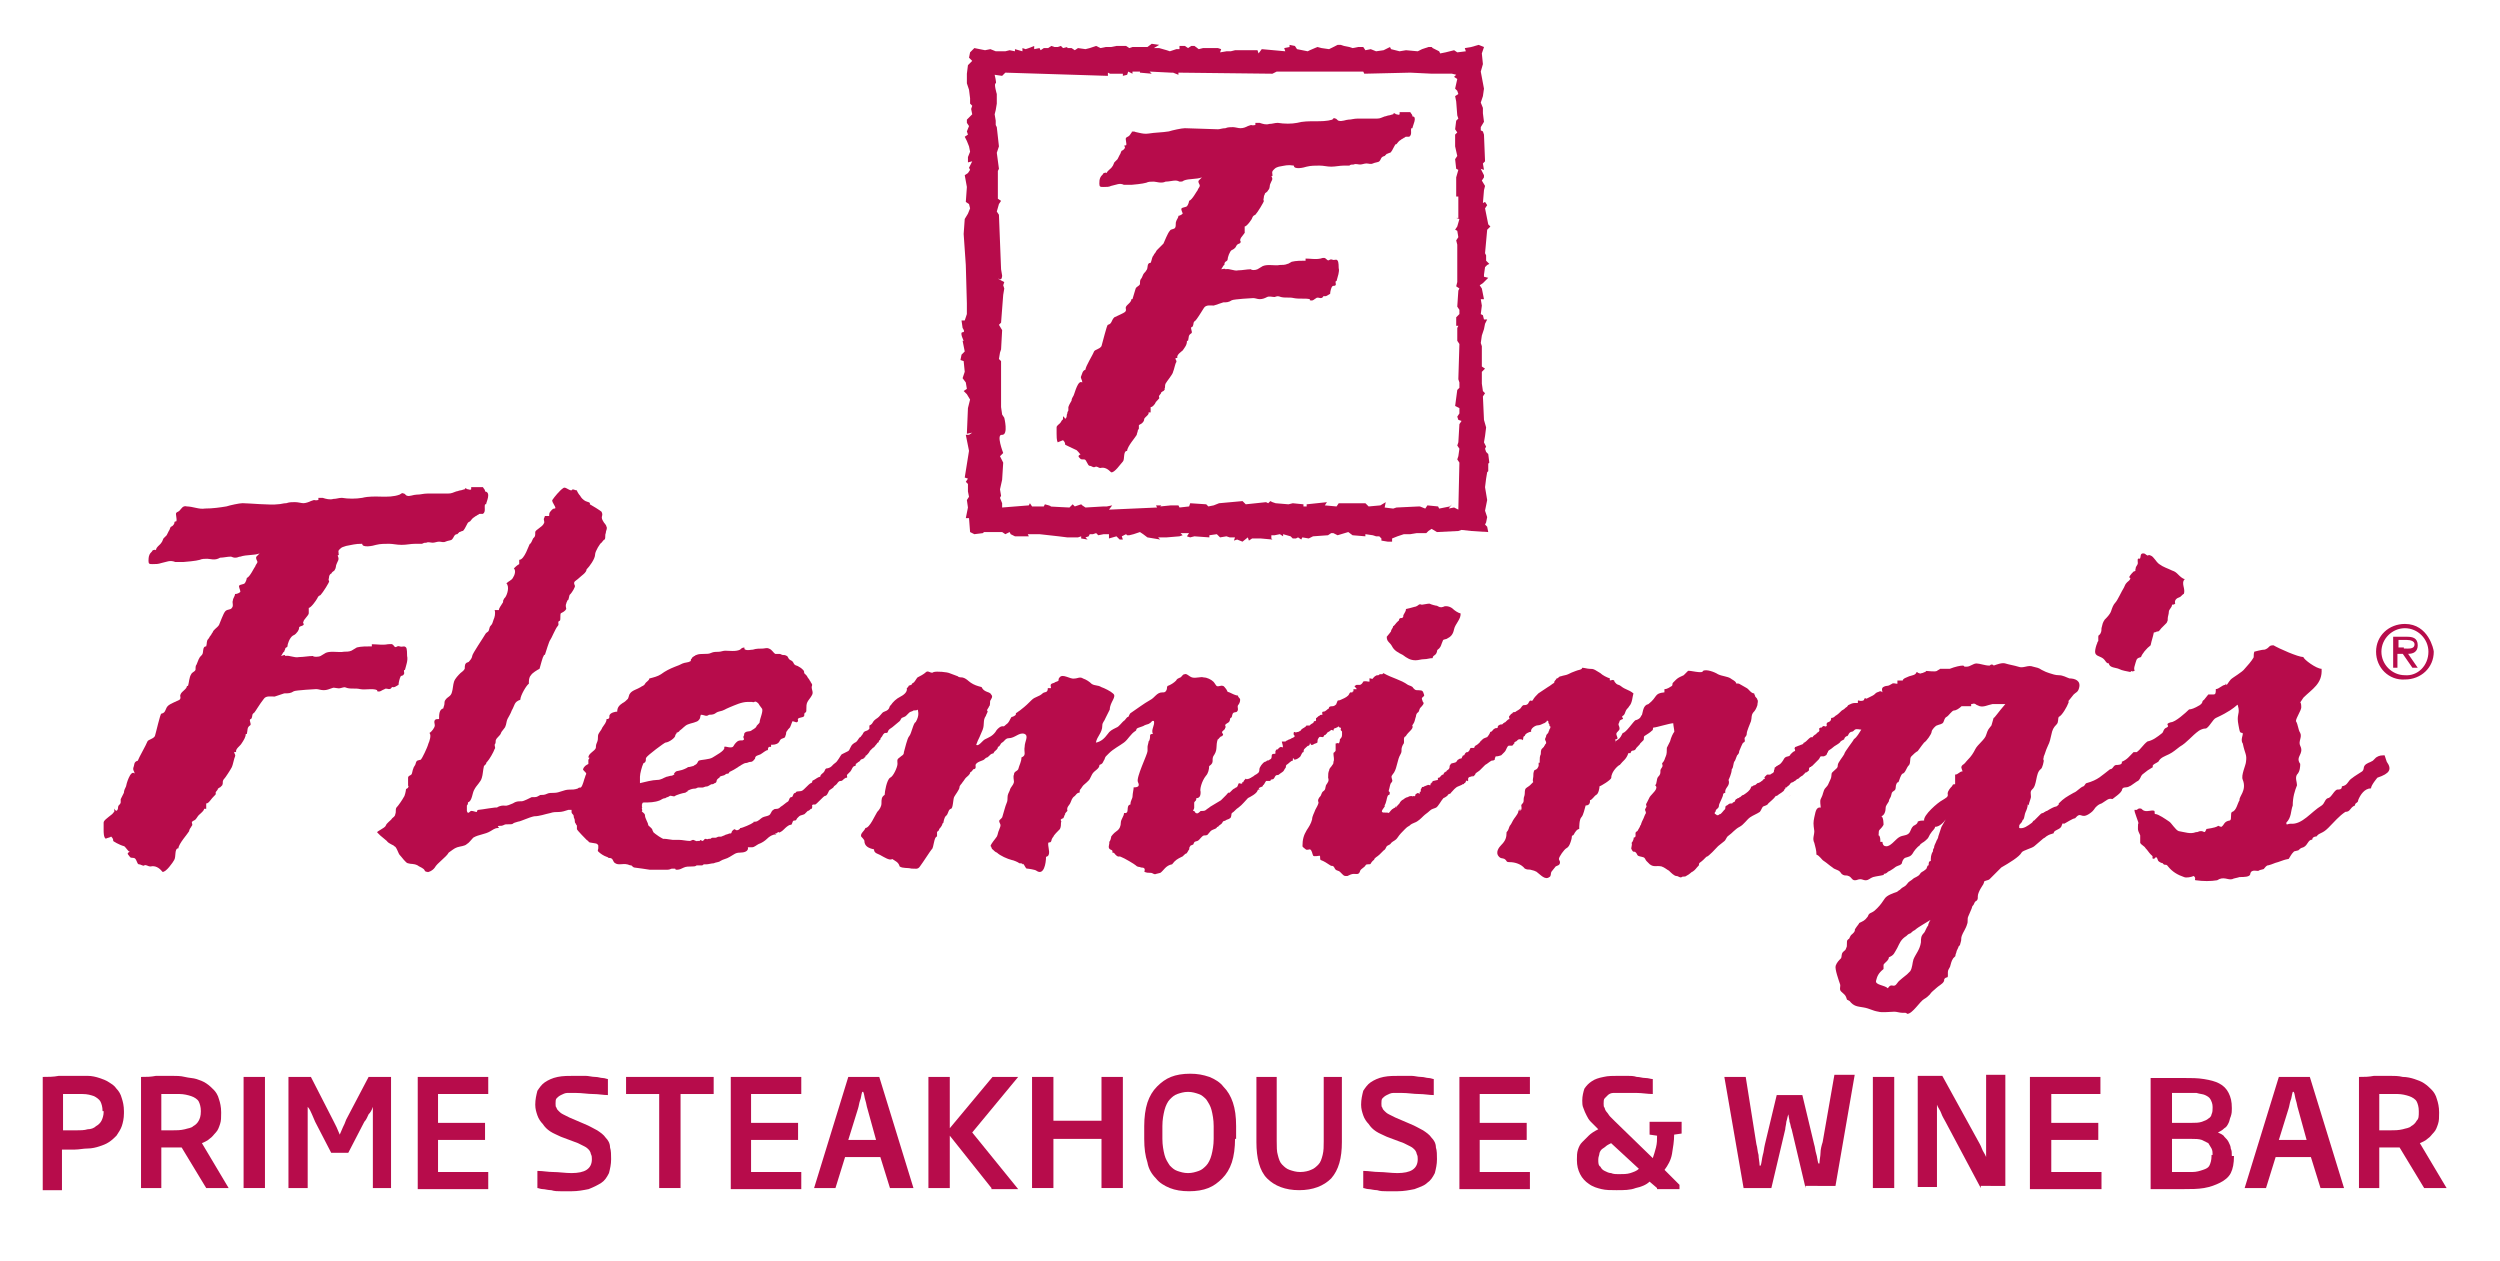 <?xml version="1.0" encoding="utf-8"?>
<!-- Generator: Adobe Illustrator 24.0.1, SVG Export Plug-In . SVG Version: 6.00 Build 0)  -->
<svg version="1.1" id="Layer_1" xmlns="http://www.w3.org/2000/svg" xmlns:xlink="http://www.w3.org/1999/xlink" x="0px" y="0px"
	 viewBox="0 0 234 118" style="enable-background:new 0 0 234 118;" xml:space="preserve">
<style type="text/css">
	.st0{fill:#B70C4B;}
</style>
<path class="st0" d="M92.2,4.7l0.5-0.1l0.5,0.2l0,0l0.9,0l0.4-0.1l0.5,0.1V4.6l0.7,0.2V4.5l0.3,0.1l0.3-0.1l0.5-0.2v0.3l0.5-0.1
	l0.1,0.2l0.3-0.2l0.4,0l0.3-0.2l0.3,0.1L99,4.4l0.3-0.1l0.2,0.2l0.4-0.1l0,0.1l0.4,0l0.3,0.2l0.3-0.2l0.7,0.1l0.4-0.1l0.6-0.2
	l0.4,0.2l0.5-0.1l0.5,0l0.5-0.1h0.9l0.3,0.2l0.3-0.1h1.4l0.4-0.3l0.7,0.1L108,4.5l0.5,0l0.7,0.2l0.3,0.1l0.6-0.2l0.3,0V4.3l0.5,0
	l0.3,0.2l0.3-0.2l0.3,0l0.4,0.3l0.4-0.1l0.7,0h0.5l0.2,0l0.3,0.1l-0.1,0.3l0.6-0.1l0.4,0l0.4-0.1l0.3,0l1.8,0l0.1,0.3l0.3-0.4
	l2.2,0.2l-0.1-0.3l0.5-0.1V4.2l0.5,0.1l0.2,0.3l0.5,0.1l0.5,0.1l0.2-0.1l0.7-0.3l0.4,0.1l0.7,0.1l0.4-0.2l0.4-0.2l0.3,0l0.3,0.1
	l0.5,0.1l0.3,0.1l0.5-0.1l0.5,0l0.2,0.3l0.5-0.1l0.5,0.2l0.7-0.1l0.6-0.3l0.1,0.2l0.8,0.2l0.6-0.1l1.1,0.1l0.4-0.2l0.6-0.2h0.3
	l0.1,0.1l0.6,0.3l0.1,0.2l0.5-0.1l0.8-0.2l0.3,0.2l0.8-0.1l-0.1-0.3l0.6-0.1l0.7-0.2l0.5,0.2L138.7,5l0.1,1l-0.2,0.7l0.3,1.6
	l-0.1,0.7l-0.2,0.6l0.2,0.5v0.5l0.1,0.8l-0.3,0.5v0.3l0.2,0.1l0.1,0.3l0.1,2.5l-0.2,0.2l0.1,0.6l-0.3-0.1l0.3,0.6l0,0.2l-0.2,0.3
	l0.3,0.5l-0.1,0.4l-0.1,1.2l0.2-0.1l0.2,0.3l-0.2,0.3l0.3,1.5l0.2,0.2l-0.3,0.3l-0.2,2.2l0.1,0.2l0,0.5l0.3,0.3l-0.2,0.1l-0.2,0.2
	l-0.1,0.7v0.2l0.4,0.1l-0.5,0.5l-0.3,0.2l0.2,0.3l0.1,0.5l0.1,0.5h-0.3l0.1,0.6l-0.1,0.8l0.2,0.1l0.1,0.4h0.3l-0.2,0.4l-0.1,0.5
	l-0.2,0.6l-0.1,0.7l0.1,0.3v1.9l0.3,0.2l-0.3,0.3v1.1l0.1,0.7l0.2,0.2l-0.2,0.3l0.1,2.2l0.2,0.7l-0.1,0.8l-0.1,0.6l0.2,0.4L139,42
	l0.1,0.3l0.2,0.2l0.1,0.8l-0.1,0.1l0,0.4l0,0.3l-0.1,0.1l-0.1,0.6l-0.1,0.8l0.2,1.2l-0.2,1l0.2,0.6l-0.1,0.5l-0.1,0.2l0.2,0.2
	l0.1,0.5l-1.6-0.1l-0.9-0.1l-0.3,0.1l-2,0.1l-0.5-0.3l-0.3,0.2l-0.2,0.2h-0.9L132,50h-0.6l-0.6,0.2l-0.5,0.2v0.3l-0.4,0l-0.6-0.1
	l0-0.2l-0.2-0.2h-0.3l-0.3-0.1l-0.7-0.1v0.2l-1.2-0.1l-0.4-0.3l-1,0.3l-0.4-0.2h-0.2l-0.3,0.2l-1.4,0.1l-0.4,0.2l-0.6-0.1l-0.1,0.2
	l-0.3-0.2l-0.2,0.1h-0.3l-0.2-0.2l-0.7-0.2l0,0.2l-0.3-0.2l-0.5,0.1h-0.3v0.3l0.1,0.1l-1.1-0.1l-0.5,0l-0.3,0l-0.3,0.2l-0.1-0.3
	l-0.5,0.4l-0.5-0.2l-0.3,0.1l0.1-0.3h-0.5l-0.3-0.1l-0.6,0.1l-0.3-0.3l-0.7,0.1v0.2l-1.4-0.1l-0.4,0.1l-0.3-0.1l0.2-0.3h-0.8
	l0.2,0.2l-0.3,0.1l-1.2,0.1h-0.8l0.2,0.2l-1.2-0.2L107,50l-0.3-0.2l-0.6,0.2l-0.4,0.1h-0.2l-0.1-0.1l-0.4,0.2l0.1,0.3h-0.3l-0.3-0.3
	l-0.7,0.2V50h-0.5l-0.5,0.1l-0.2-0.2l-0.3,0.1h-0.3l-0.1,0.2l-0.3,0.1l0.2,0.2l-0.6-0.1v-0.2l-0.3,0.1h-1l-0.8-0.1L97.3,50h-1.1
	l0.1,0.2h-1.1H95l-0.4-0.2l-0.1-0.2L94.1,50l-0.3-0.2l-1.7,0L92,49.9L91.2,50l-0.4-0.2l-0.1-1.3h-0.3l0.2-1l-0.1-0.7l0.2-0.3
	l-0.1-0.5l0-0.7l-0.2-0.2l0.2-0.3l-0.3-0.1l0.4-2.5l-0.3-1.5h0.3l0.3-0.2l-0.5,0.1l0.1-2.4l0.2-0.8l-0.3-0.5l-0.3-0.3l0.3-0.2
	l-0.1-0.6l-0.3-0.4l0.2-0.6l-0.1-1l-0.3-0.1l0.1-0.5l0.3-0.3l-0.2-1l0.1,0c0,0-0.4-0.8-0.1-0.8c0.3,0,0-0.4,0-0.4l-0.1-0.7h0.3
	l0.2-0.6l0-1l-0.1-3.6l-0.2-2.9l0.1-1.4L90.6,20l0.2-0.5l-0.1-0.4l-0.3-0.2l0.1-1.4l-0.2-1.1l0.3-0.2l0.2-0.3l-0.1-0.2l0.3-0.6
	l-0.4,0.1v-0.5l0.2-0.5l-0.1-0.5l-0.2-0.5l-0.2-0.4l0.3-0.2l-0.1-0.3l0.2-0.5l-0.2-0.3l0-0.3l0.5-0.5l-0.1-0.5l0.1-0.3l-0.2-0.2V9.2
	l-0.1-0.8l-0.2-0.6V6.9l0.1-0.8l0.4-0.4l-0.3-0.3l0.1-0.5l0.4-0.4L92.2,4.7z M135.6,47.6l0.5-0.1l0.4,0.2l0.1-4.4l-0.2-0.3l0.1-0.3
	l0.1-0.7l-0.2-0.3l0.1-0.3l0.1-1.7l0.2-0.3l-0.3-0.1l-0.1-0.3l0.2-0.3v-0.5l-0.4-0.2l0.2-1.5l0.2-0.2v-0.5l-0.1-0.3l0.1-3.3
	l-0.2-0.3v-1.2l0.1-0.2h-0.2v-0.8l0.3-0.3V29l-0.2-0.3l0.1-1.5l0.1-0.2l-0.3-0.2l0.1-0.4v-3.5l-0.1-0.4l0.2-0.3l-0.1-0.6l-0.2-0.1
	l0.2-0.3l0.2-0.7l-0.3-0.1h0.2v-2h-0.2v-1.8l0.2-0.7l-0.2-0.1l-0.1-0.9l0.2-0.3l-0.2-0.9v-1.1l0.2-0.2l-0.2-0.3l0.1-0.8l0.2-0.2
	l-0.1-0.3l-0.1-1.3l-0.1-0.5l0.3-0.2l-0.1-0.3l-0.2-0.2l0.2-0.9l-0.3-0.2l0.2-0.2l-0.4-0.1h-1.9L132,6.8l-4.3,0.1l-0.1-0.2h-8.1
	l-0.4,0.2l-8.8-0.1V7l-0.5-0.2l-0.2,0l-2-0.1l0.2,0.2l-1.1-0.1V6.7h-0.7v0.2l-0.4-0.2L105.5,7l-0.4,0.1V6.9h-1.2l-0.2-0.1v0.3
	l-9.6-0.3l-0.1,0.1l-0.2,0.2L93.1,7c0,0,0.2,0.8,0.1,0.8c-0.2,0,0.1,1,0.1,1v0.9l-0.1,0.6l-0.1,0.4l0.1,0.6v0.4l0.1,0.2l0.2,1.8
	l-0.2,0.6l0.2,1.5l-0.1,0.2v2.6l0.3,0.2l-0.2,0.3l-0.2,0.7l0.2,0.3l0.2,5.1l0.1,0.6c0,0,0,0.5-0.3,0.3c-0.3-0.1,0.5,0.3,0.5,0.3
	l-0.1,0.3l0.1,0.3l-0.1,0.6l-0.2,2.6l-0.2,0.2l0.3,0.5l-0.1,1.8l-0.1,0.3l-0.1,0.6l0.2,0.2v4.3l0.1,0.7l0.2,0.3c0,0,0.4,1.6-0.2,1.6
	c-0.6-0.1,0.1,1.7,0.1,1.7l-0.3,0.3l0.3,0.6l-0.1,1.6l-0.2,0.9l0.1,0.6l-0.1,0.2l0.2,0.5v0.4l2.5-0.2l0.1-0.2l0.2,0.3h1.1l0.1-0.2
	c0,0,0.8,0.2,0.5,0.2c-0.3,0,1.8,0.1,1.8,0.1l0.3-0.3l0.2,0.2l0.6-0.2l0.1,0.1l0.3,0.2l1.7-0.1h0.3l0.5-0.1l-0.3,0.4l4.5-0.2
	l-0.1-0.2h0.5l-0.1,0.1l1-0.1h0.7l0.1,0.2l0.9-0.1l0.1-0.3l1.5,0.1l0.2,0.2l0.5-0.1l0.5-0.2l2.2-0.2l0.3,0.3l1.9-0.2l0.2,0.1
	l0.2-0.2l0.2,0.1l0.3,0.1l1.2,0.1l0.4-0.1l1,0.1v0.2h0.3v-0.2l1.9-0.2l-0.2,0.3l1.1,0.1l0.2-0.3h2.5l0.3,0.3l1.1-0.1l0.5-0.3
	l-0.1,0.5l0.8,0.1l0.3-0.1l2.1-0.1l0.1,0l0.5,0.2l0.2-0.3l1,0.1l0.1,0.2l1-0.2l0.2-0.2 M106.3,12.3c-0.4-0.1-0.4,0.2-0.6,0.4
	c-0.1,0.1-0.2,0.1-0.3,0.2c-0.1,0.1,0.1,0.6,0,0.7c-0.3,0-0.1,0.1-0.1,0.2c0,0.1-0.2,0.3-0.3,0.3c-0.1,0.1-0.1,0.3-0.2,0.4
	c-0.1,0.2-0.1,0.2-0.2,0.4c-0.1,0.1-0.2,0.2-0.3,0.3c-0.1,0.2-0.1,0.3-0.2,0.4c-0.1,0.2-0.5,0.4-0.5,0.6c-0.1-0.1-0.2,0-0.3,0
	c-0.1,0.2-0.2,0.2-0.3,0.4c-0.1,0.2-0.1,0.4-0.1,0.6c0,0.3,0.1,0.3,0.4,0.3c0.3,0,0.5,0,0.7-0.1c0.5-0.1,0.8-0.3,1.2-0.1
	c0.1,0,0.6,0,0.7,0c0.1,0,1.1-0.1,1.4-0.2c0.2-0.1,0.4-0.1,0.7-0.1c0.2,0,0.7,0.2,1.1,0c0.3,0,0.7-0.1,0.9-0.1c0.1,0,0.2,0,0.4,0.1
	c0.2,0,0.3,0,0.4-0.1c0.5-0.2,1.2-0.1,1.7-0.3c-0.1,0.1-0.2,0.2-0.3,0.3c-0.1,0.2,0.1,0.3,0.1,0.5c0,0.1-0.2,0.3-0.2,0.4
	c-0.1,0.1-0.5,0.9-0.8,1c0,0.1-0.1,0.4-0.2,0.5c-0.1,0.1-0.4,0.1-0.5,0.2c-0.1,0.1,0.1,0.4,0.1,0.5c-0.1,0.1-0.3,0.2-0.4,0.2
	c0,0.2-0.2,0.4-0.2,0.5c-0.1,0.2,0,0.4-0.1,0.6c-0.1,0.2-0.4,0.1-0.5,0.3c-0.2,0.2-0.5,1-0.6,1.2c-0.2,0.2-0.4,0.4-0.6,0.6
	c-0.1,0.1-0.1,0.2-0.2,0.3c-0.1,0.1-0.1,0.2-0.2,0.3c-0.1,0.2-0.1,0.4-0.2,0.6c-0.4,0-0.2,0.5-0.4,0.7c-0.1,0.2-0.2,0.2-0.3,0.4
	c-0.1,0.2-0.1,0.3-0.2,0.4c-0.1,0.1-0.1,0.3-0.1,0.5c-0.1,0.2-0.3,0.2-0.4,0.4c-0.1,0.3-0.2,0.7-0.3,1c0,0-0.1,0-0.1,0
	c0,0.3-0.4,0.5-0.5,0.7c-0.1,0.2,0.1,0.3-0.1,0.5c-0.1,0.1-0.8,0.4-1,0.5c-0.3,0.3-0.2,0.6-0.6,0.7c-0.1,0-0.5,1.7-0.6,2
	c-0.2,0.3-0.6,0.3-0.7,0.5c-0.1,0.3-0.8,1.4-0.8,1.7c-0.3,0.1-0.3,0.4-0.4,0.6c-0.1,0.2,0.1,0.3,0.1,0.6c-0.4-0.3-0.7,1-0.8,1.2
	c-0.1,0.2-0.2,0.3-0.2,0.5c-0.1,0.2-0.2,0.3-0.3,0.6c0,0.1,0,0.2,0,0.3c0,0.1-0.1,0.1-0.1,0.3c-0.1,0.2,0,0.2-0.1,0.4
	c-0.1,0.3-0.3-0.4-0.3,0c0,0.1,0,0.2,0,0.2c0,0.1,0.2-0.2,0.2-0.1c-0.2,0-0.3,0.1-0.4,0.3c-0.1,0.2-0.4,0.3-0.4,0.5
	c0,0.2,0,0.4,0,0.6c0,0.2,0,0.6,0.1,0.8c0.2-0.1,0.3-0.1,0.5-0.2c0.1,0.1,0.2,0.2,0.2,0.4c-0.1,0,0.6,0.3,1,0.5
	c0.1,0,0.4,0.4,0.4,0.4c0.2,0-0.3,0.1-0.1,0.3c0.2,0.2,0.1,0.2,0.5,0.2c0.2,0,0.3,0.6,0.5,0.6c0.2,0,0.3,0.2,0.5,0.1
	c0.2-0.1,0.3,0.1,0.5,0.1c0.4-0.1,0.7,0.1,1,0.4c0.3,0.1,0.9-0.8,1.1-1c0.2-0.2,0-1,0.4-1c0-0.4,0.8-1.3,0.9-1.5
	c0-0.1,0.1-0.3,0.1-0.4c0-0.1,0.1-0.1,0.1-0.2c0-0.1,0-0.2,0-0.3c0.1-0.1,0.2-0.1,0.3-0.2c0.1-0.1,0.2-0.2,0.2-0.4
	c0.1-0.2,0.5-0.4,0.4-0.6c0.1,0,0.1,0,0.2,0c0-0.2,0-0.3,0-0.5c0.2,0,0.3-0.2,0.4-0.3c0.1-0.3,0.5-0.5,0.4-0.6
	c-0.1-0.2,0.2-0.3,0.2-0.5c0.1,0,0.1-0.1,0.2-0.1c0,0,0.2-0.2,0.1-0.2c0.1-0.2,0-0.3,0.1-0.5c0.1-0.2,0.7-0.9,0.7-1.1
	c0.1-0.2,0.2-0.8,0.3-0.9c0.1-0.2-0.3-0.4,0.1-0.4l0,0c-0.1-0.3,0.4-0.6,0.5-0.7c0.2-0.3,0.4-0.5,0.4-0.9c0,0,0.1,0,0.1,0
	c0.1-0.4,0-0.5,0.3-0.7c0.2-0.1-0.2-0.6,0.1-0.6c0.2-0.3,0-0.4,0.3-0.6c0.1-0.1,0.5-0.7,0.8-1.2c0.2-0.3,0.7-0.2,0.9-0.2
	c0.3-0.1,0.6-0.2,0.9-0.3c0.3,0,0.5,0,0.8-0.2c0.2-0.1,1.9-0.2,2-0.2c0.2,0,0.4,0.1,0.6,0.1c0.3,0,0.5-0.1,0.7-0.2
	c0.2-0.1,0.5,0,0.7,0c0.3-0.1,0.3-0.1,0.6,0c0.4,0.1,0.8,0,1.2,0.1c0.5,0.1,1.1,0,1.5,0.1c0,0,0,0.1,0,0.1c0.3,0.1,0.4-0.1,0.6-0.2
	c0.1-0.1,0.3,0,0.4,0c0.2,0,0.2-0.1,0.3-0.2c0.2,0.1,0.4-0.1,0.6-0.2c0-0.2,0.1-0.6,0.2-0.7c0.1-0.1,0.2,0,0.3-0.1
	c0.1-0.1-0.1-0.4,0.1-0.4c0.1-0.4,0.3-0.9,0.2-1.2c0-0.1,0-0.6-0.1-0.7c-0.1-0.2-0.3,0-0.5-0.1c-0.3-0.1-0.3,0.2-0.5,0
	c-0.2-0.2-0.3-0.2-0.6-0.1c-0.5,0.1-0.9,0-1.4,0c0,0,0,0.1,0,0.2c-0.4,0-0.9,0-1.3,0.1c-0.2,0.1-0.3,0.2-0.4,0.2
	c-0.2,0.1-0.5,0.1-0.7,0.1c-0.5,0.1-1.1-0.1-1.6,0.1c-0.2,0.1-0.3,0.2-0.5,0.3c-0.2,0.1-0.6,0.1-0.6,0c-0.4,0-0.8,0.1-1.2,0.1
	c-0.4,0.1-0.8-0.2-1.2-0.1c0-0.1-0.3,0-0.4,0c0.1-0.1,0.2-0.4,0.3-0.4c0-0.1,0-0.2,0.1-0.3c0,0,0.2-0.1,0.2-0.2
	c0-0.2,0.2-0.8,0.4-0.9c0.2-0.1,0.2-0.1,0.3-0.2c0.1-0.1,0.1-0.2,0.2-0.3c0.1-0.1,0.3-0.1,0.3-0.2c0.1-0.1-0.1-0.2,0-0.3
	c0-0.2,0.5-0.6,0.4-0.7c0-0.1,0-0.3,0-0.5c0.2,0,0.7-0.7,0.7-0.8c0.1-0.2,0.1-0.2,0.3-0.3c0.2-0.2,0.8-1.2,0.8-1.3
	c-0.1-0.1,0-0.2,0-0.4c0-0.1,0.1-0.2,0.1-0.3c0.1-0.1,0.2-0.1,0.3-0.3c0.2-0.2,0.1-0.4,0.2-0.6c0.1-0.3,0.3-0.4,0.1-0.7
	c0,0,0.2-0.1,0.1-0.1c0-0.2-0.1-0.3,0.1-0.5c0.2-0.2,0.2-0.2,0.5-0.3c0.6-0.1,0.8-0.2,1.4-0.1c0,0.4,0.9,0.2,1.2,0.1
	c0.4-0.1,0.8-0.1,1.2-0.1c0.4,0,0.7,0.1,1.1,0.1c0.4,0,0.8-0.1,1.2-0.1c0.2,0,0.4,0,0.5,0c0.1-0.1,0.2-0.1,0.4-0.1
	c0.2-0.1,0.4,0,0.6,0c0.2,0,0.4-0.1,0.6-0.1c0.2,0,0.4,0.1,0.6,0c0.2-0.1,0.5-0.1,0.6-0.2c0.2-0.2,0.1-0.4,0.5-0.5
	c0,0,0.2-0.2,0.2-0.2c0.1,0,0.2-0.1,0.3-0.1c0.1,0,0.3-0.4,0.4-0.6c0.1-0.2,0.1-0.2,0.2-0.2c0.1-0.1,0.2-0.3,0.4-0.4
	c0.1-0.1,0.2-0.1,0.3-0.2c0.1,0,0.1-0.1,0.2-0.1c0.1,0,0.2,0,0.3,0c0.3-0.2,0.1-0.6,0.2-0.8c0,0,0.1,0,0.1,0c0-0.2,0.5-1.1,0-1.1
	c0-0.2-0.1-0.2-0.2-0.4c-0.3,0-0.7,0-1,0c0,0.1,0,0.2,0,0.2c-0.1,0.1-0.2,0-0.3,0c-0.1,0-0.1-0.1-0.2-0.1c-0.1,0-0.1,0.1-0.1,0.1
	c-0.1,0-0.3,0.1-0.4,0.1c-0.1,0-0.3,0.1-0.4,0.1c-0.3,0.1-0.4,0.2-0.7,0.2c-0.3,0-0.6,0-0.9,0c-0.3,0-0.6,0-0.9,0
	c-0.4,0-0.6,0.1-0.9,0.1c-0.2,0-0.6,0.2-0.9,0.1c-0.1,0-0.2-0.2-0.3-0.2c-0.2-0.1-0.2,0-0.3,0.1c-1,0.3-2.2,0-3.3,0.3
	c-0.5,0.1-1.2,0.1-1.8,0c-0.3,0-0.5,0.1-0.8,0.1c-0.3,0.1-0.6,0-0.9-0.1c-0.1,0-0.3,0-0.4,0c0,0,0,0.1,0,0.2
	c-0.5,0.1-0.2-0.1-0.7,0.1c-0.2,0.1-0.4,0.2-0.7,0.2c-0.2,0-0.5-0.1-0.7-0.1c-0.2,0-0.5,0-0.7,0.1c-0.3,0-0.5,0.1-0.7,0.1
	c-0.5,0-2.6-0.1-3.1-0.1c-0.3,0-1.2,0.2-1.5,0.3c-0.6,0.1-1.3,0.1-1.9,0.2c-0.6,0.1-1.1-0.2-1.7-0.2"/>
<path class="st0" d="M225,60.7c0.4,0,1,0.1,1-0.4c0-0.3-0.4-0.4-0.7-0.4h-0.8v0.7H225z M226.3,62.5h-0.5l-0.9-1.3h-0.5v1.3h-0.4
	v-2.9h1.3c0.5,0,1,0.1,1,0.8c0,0.6-0.4,0.8-0.9,0.8L226.3,62.5z M227.3,61c0-1.2-1-2.2-2.2-2.2c-1.2,0-2.2,1-2.2,2.2
	c0,1.2,1,2.2,2.2,2.2C226.3,63.3,227.3,62.3,227.3,61z M222.4,61c0-1.5,1.2-2.6,2.7-2.6c2.2,0,2.7,2.4,2.7,2.6
	c0,1.5-1.2,2.6-2.7,2.6C223.6,63.7,222.4,62.5,222.4,61z"/>
<path class="st0" d="M17.5,47.4c-0.4-0.1-0.5,0.2-0.7,0.4c-0.1,0.1-0.2,0.1-0.3,0.2c-0.1,0.1,0.1,0.6,0,0.8c-0.3,0-0.1,0.2-0.2,0.2
	c0,0.1-0.2,0.3-0.3,0.3c-0.1,0.1-0.1,0.3-0.2,0.4c-0.1,0.2-0.1,0.2-0.2,0.4c-0.1,0.1-0.2,0.2-0.3,0.3c-0.1,0.2-0.1,0.3-0.2,0.4
	c-0.1,0.2-0.5,0.4-0.5,0.7c-0.1-0.1-0.2,0-0.3,0c-0.1,0.2-0.2,0.2-0.3,0.4c-0.1,0.2-0.1,0.5-0.1,0.6c0,0.3,0.1,0.3,0.4,0.3
	c0.3,0,0.5,0,0.8-0.1c0.5-0.1,0.8-0.3,1.3-0.1c0.1,0,0.7,0,0.8,0c0.1,0,1.2-0.1,1.5-0.2c0.2-0.1,0.5-0.1,0.7-0.1
	c0.3,0,0.7,0.2,1.2-0.1c0.3,0,0.7-0.1,1-0.1c0.1,0,0.2,0.1,0.4,0.1c0.3,0,0.3-0.1,0.5-0.1c0.6-0.2,1.3-0.1,1.8-0.3
	c-0.1,0.1-0.2,0.2-0.3,0.3c-0.1,0.2,0.1,0.4,0.1,0.5c0,0.1-0.2,0.3-0.2,0.4c-0.1,0.1-0.5,1-0.8,1.1c0,0.1-0.1,0.4-0.2,0.5
	c-0.1,0.1-0.4,0.1-0.5,0.2c-0.1,0.1,0.1,0.4,0.1,0.6c-0.1,0.1-0.3,0.2-0.5,0.2c0,0.2-0.2,0.4-0.2,0.6c-0.1,0.2,0.1,0.5-0.1,0.7
	c-0.1,0.2-0.4,0.1-0.6,0.3c-0.2,0.2-0.5,1.1-0.6,1.3c-0.2,0.3-0.5,0.4-0.6,0.7c-0.1,0.1-0.1,0.2-0.2,0.3c-0.1,0.1-0.1,0.2-0.2,0.3
	c-0.2,0.2-0.1,0.4-0.2,0.7c-0.4,0-0.2,0.6-0.4,0.8c-0.2,0.2-0.2,0.2-0.3,0.4c-0.1,0.2-0.1,0.3-0.2,0.5c-0.1,0.1-0.1,0.3-0.1,0.5
	c-0.1,0.2-0.3,0.2-0.4,0.4c-0.2,0.3-0.2,0.8-0.3,1.1c0,0-0.1,0-0.1,0c0,0.3-0.5,0.5-0.6,0.8c-0.1,0.2,0.1,0.3-0.1,0.5
	c-0.2,0.1-0.9,0.4-1,0.5c-0.4,0.3-0.2,0.7-0.7,0.8c-0.1,0-0.5,1.8-0.6,2.1c-0.2,0.3-0.6,0.3-0.7,0.5c-0.1,0.3-0.8,1.5-0.9,1.8
	c-0.4,0.1-0.3,0.4-0.4,0.6c-0.1,0.3,0.1,0.4,0.1,0.6c-0.4-0.4-0.8,1.1-0.8,1.2c-0.1,0.2-0.2,0.4-0.2,0.6c-0.1,0.2-0.2,0.4-0.3,0.6
	c0,0.1,0,0.2,0,0.3c0,0.1-0.1,0.2-0.2,0.3c-0.1,0.2,0,0.2-0.1,0.4c-0.2,0.3-0.4-0.4-0.3,0c0,0.1,0,0.2,0,0.2c0,0.1,0.2-0.2,0.2-0.1
	c-0.2,0-0.3,0.2-0.4,0.3C10,76.6,9.7,76.8,9.7,77c0,0.2,0,0.5,0,0.7c0,0.2,0,0.7,0.2,0.8c0.2-0.1,0.4-0.1,0.5-0.2
	c0.1,0.1,0.2,0.2,0.2,0.4c-0.1,0,0.6,0.4,1,0.5c0.1,0,0.4,0.5,0.5,0.5c0.2,0-0.3,0.1-0.1,0.3c0.2,0.2,0.1,0.3,0.5,0.3
	c0.3,0,0.3,0.6,0.5,0.6c0.2,0,0.4,0.2,0.5,0.1c0.2-0.1,0.3,0.1,0.6,0.1c0.4-0.1,0.8,0.1,1.1,0.5c0.3,0.1,1-0.9,1.1-1.1
	c0.2-0.3,0-1.1,0.4-1.1c0-0.4,0.9-1.4,1-1.6c0-0.1,0.1-0.3,0.2-0.4c0-0.1,0.1-0.1,0.1-0.2c0-0.1-0.1-0.3,0-0.3
	c0.1-0.1,0.2-0.1,0.3-0.2c0.1-0.1,0.2-0.3,0.3-0.4c0.2-0.2,0.5-0.4,0.5-0.6c0.1,0,0.2,0,0.2,0c0-0.2,0-0.3,0-0.5
	c0.2,0,0.3-0.2,0.4-0.3c0.2-0.3,0.5-0.5,0.5-0.6c-0.1-0.2,0.2-0.3,0.2-0.5c0.1,0,0.1-0.1,0.2-0.1c0,0,0.2-0.2,0.2-0.2
	c0.1-0.2,0-0.3,0.1-0.5c0.2-0.2,0.7-1,0.8-1.2c0.1-0.2,0.2-0.8,0.3-1c0.1-0.2-0.3-0.5,0.1-0.4l0,0c-0.1-0.3,0.4-0.6,0.5-0.8
	c0.2-0.3,0.4-0.6,0.4-0.9c0,0,0.1,0,0.1,0c0.1-0.4,0-0.6,0.3-0.8c0.2-0.1-0.2-0.6,0.1-0.6c0.2-0.3,0-0.4,0.3-0.6
	c0.1-0.1,0.5-0.8,0.9-1.3c0.2-0.3,0.7-0.2,1-0.2c0.3-0.1,0.6-0.2,0.9-0.3c0.4,0,0.6,0,0.9-0.2c0.2-0.1,2.1-0.2,2.1-0.2
	c0.2,0,0.4,0.1,0.7,0.1c0.3,0,0.5-0.1,0.8-0.2c0.2-0.1,0.5,0.1,0.8,0c0.4-0.1,0.3-0.1,0.6,0c0.4,0.1,0.8,0,1.2,0.1
	c0.5,0.1,1.2-0.1,1.6,0.1c0,0,0,0.1,0,0.1c0.3,0.1,0.4-0.1,0.7-0.2c0.1-0.1,0.3,0,0.4,0c0.2,0,0.2-0.1,0.3-0.2
	c0.2,0.1,0.4-0.1,0.6-0.2c0-0.2,0.1-0.6,0.2-0.8c0.1-0.1,0.2,0,0.3-0.2c0.1-0.1-0.1-0.4,0.1-0.4c0.1-0.4,0.3-0.9,0.2-1.3
	c0-0.2,0-0.7-0.1-0.8c-0.2-0.2-0.3,0-0.6-0.1c-0.3-0.1-0.3,0.2-0.5,0c-0.2-0.3-0.3-0.2-0.6-0.2c-0.5,0.1-1,0-1.5,0
	c0,0.1,0,0.1,0,0.2c-0.5,0-1,0-1.4,0.1c-0.2,0.1-0.3,0.2-0.5,0.3c-0.2,0.1-0.5,0.1-0.7,0.1c-0.5,0.1-1.2-0.1-1.7,0.1
	c-0.2,0.1-0.3,0.2-0.5,0.3c-0.2,0.1-0.7,0.1-0.7,0c-0.4,0-0.9,0.1-1.3,0.1c-0.5,0.1-0.9-0.2-1.3-0.1c0-0.2-0.3,0-0.4,0
	c0.1-0.1,0.2-0.4,0.3-0.4c0-0.1,0.1-0.2,0.1-0.3c0-0.1,0.2-0.1,0.2-0.2c0-0.2,0.2-0.8,0.5-1c0.2-0.1,0.2-0.1,0.3-0.2
	C28,59,28,58.8,28,58.7c0.1-0.1,0.3-0.1,0.4-0.2c0.1-0.1-0.1-0.2,0-0.3c0-0.2,0.5-0.6,0.5-0.8c0-0.2,0-0.4,0-0.5
	c0.2,0,0.7-0.7,0.8-0.9c0.1-0.2,0.1-0.2,0.3-0.3c0.2-0.2,0.9-1.3,0.8-1.3c-0.1-0.2,0-0.2,0-0.4c0-0.1,0.1-0.3,0.2-0.3
	c0.1-0.2,0.2-0.2,0.3-0.3c0.2-0.3,0.1-0.4,0.2-0.6c0.1-0.3,0.3-0.4,0.1-0.8c0,0,0.2-0.1,0.1-0.1c0-0.3-0.1-0.3,0.1-0.5
	c0.2-0.2,0.3-0.2,0.6-0.3c0.6-0.1,0.8-0.2,1.5-0.2c0,0.4,1,0.2,1.3,0.1c0.4-0.1,0.8-0.1,1.2-0.1c0.4,0,0.7,0.1,1.2,0.1
	c0.5,0,0.8-0.1,1.3-0.1c0.2,0,0.4,0,0.6,0c0.2-0.1,0.2-0.1,0.4-0.1c0.2-0.1,0.4,0,0.6,0c0.2,0,0.4-0.1,0.6-0.1c0.2,0,0.4,0.1,0.6,0
	c0.2-0.1,0.5-0.1,0.6-0.2c0.2-0.2,0.2-0.5,0.5-0.5c0,0,0.2-0.2,0.2-0.2c0.1,0,0.2-0.1,0.3-0.1c0.1,0,0.3-0.4,0.4-0.6
	c0.1-0.2,0.1-0.2,0.3-0.3c0.1-0.1,0.2-0.3,0.4-0.4c0.1-0.1,0.2-0.1,0.3-0.2c0.1,0,0.1-0.1,0.2-0.1c0.1,0,0.2,0,0.3,0
	c0.3-0.2,0.1-0.6,0.2-0.9c0,0,0.1,0,0.1,0c0-0.2,0.5-1.1-0.1-1.2c0-0.2-0.1-0.2-0.2-0.4c-0.3,0-0.7,0-1.1,0c0,0.1,0,0.2,0,0.2
	c-0.1,0.1-0.2,0-0.3,0c-0.1,0-0.2-0.1-0.2-0.1c-0.1,0-0.1,0.1-0.1,0.1c-0.1,0-0.3,0.1-0.4,0.1c-0.1,0-0.3,0.1-0.4,0.1
	c-0.3,0.1-0.4,0.2-0.8,0.2c-0.3,0-0.7,0-1,0c-0.3,0-0.6,0-0.9,0c-0.4,0-0.6,0.1-1,0.1c-0.3,0-0.7,0.2-0.9,0.1
	c-0.1,0-0.2-0.2-0.3-0.2c-0.2-0.1-0.2,0-0.4,0.1c-1.1,0.4-2.3,0-3.5,0.3c-0.6,0.1-1.3,0.1-1.9,0c-0.3,0-0.5,0.1-0.8,0.1
	c-0.3,0.1-0.7,0-1-0.1c-0.1,0-0.3,0-0.4,0c0,0.1,0,0.1,0,0.2c-0.5,0.1-0.2-0.1-0.7,0.1c-0.2,0.1-0.5,0.2-0.7,0.2
	c-0.2,0-0.5-0.1-0.8-0.1c-0.3,0-0.5,0-0.8,0.1c-0.3,0-0.5,0.1-0.8,0.1c-0.6,0.1-2.8-0.1-3.3-0.1c-0.3,0-1.2,0.2-1.5,0.3
	c-0.6,0.1-1.3,0.2-2,0.2c-0.6,0.1-1.1-0.2-1.8-0.2"/>
<path class="st0" d="M135.1,56.8c-0.3,0.1-0.4,0-0.6-0.1c-0.1,0-0.5-0.1-0.7-0.2c-0.2,0-0.6,0.1-0.7,0.1c-0.2,0-0.1-0.1-0.3,0
	c-0.1,0.1-0.3,0.2-0.4,0.2c-0.3,0.1-0.4,0.1-0.8,0.2c0,0.2-0.1,0.3-0.2,0.5c-0.1,0.1,0,0.2-0.1,0.3c-0.1,0.1-0.2,0-0.3,0.1
	c-0.1,0.1,0,0.2-0.1,0.2c-0.1,0.1-0.1,0.1-0.2,0.2c-0.1,0.1-0.2,0.3-0.3,0.3c0,0.2-0.2,0.3-0.2,0.5c0,0-0.3,0.4-0.4,0.5
	c0,0.5,0.3,0.5,0.5,0.9c0.2,0.4,0.6,0.6,1,0.8c0.4,0.3,0.7,0.5,1.2,0.5c0.3,0,0.5-0.1,0.8-0.1c0.3,0,0.5-0.1,0.8-0.1
	c0-0.3,0.3-0.2,0.4-0.6c0-0.2,0.1-0.2,0.2-0.3c0.2-0.2,0.2-0.4,0.3-0.6c0.1-0.3,0.1-0.2,0.4-0.3c0.4-0.2,0.6-0.4,0.7-0.9
	c0.1-0.5,0.7-1,0.6-1.5c-0.2,0-0.6-0.3-0.7-0.4C135.7,56.7,135.2,56.7,135.1,56.8L135.1,56.8z"/>
<path class="st0" d="M199.4,62.9c-0.4-0.1-0.7-0.1-1.1-0.3c-0.2-0.1-0.9-0.1-0.9-0.5c-0.3,0-0.3-0.3-0.6-0.5
	c-0.3-0.2-0.7-0.2-0.7-0.6c0-0.2,0.1-0.6,0.2-0.8c0-0.1,0.1-0.2,0.1-0.2c0-0.1,0-0.3,0-0.4c0-0.2,0.1-0.1,0.2-0.3
	c0.1-0.2,0.1-0.3,0.1-0.5c0.1-0.4,0.1-0.5,0.3-0.8c0.2-0.2,0.5-0.5,0.6-0.8c0.1-0.3,0.2-0.6,0.4-0.8c0.2-0.2,0.6-1.1,0.8-1.4
	c0.1-0.2,0.1-0.3,0.3-0.5c0.1-0.1,0.3-0.2,0.3-0.4c0,0-0.1,0-0.1-0.1c0.1-0.2,0.3-0.4,0.4-0.5c0.3-0.1,0.1,0,0.2-0.3
	c0-0.2,0.2-0.3,0.2-0.5c0-0.2-0.1-0.5,0.2-0.4c0.1-0.2,0-0.5,0.3-0.5c0.2,0,0.2,0.1,0.4,0.2c0.1,0,0.1-0.1,0.3,0
	c0.3,0.1,0.5,0.6,0.8,0.8c0.4,0.3,0.8,0.4,1.2,0.6c0.3,0.1,0.4,0.2,0.6,0.4c0.1,0.1,0.4,0.4,0.6,0.4c-0.4,0.4,0.1,0.9-0.1,1.4
	c-0.1,0-0.3,0.3-0.4,0.3c-0.3,0.1-0.5,0.3-0.4,0.6c-0.1,0.1-0.2,0.1-0.3,0.1c0,0.3-0.3,0.4-0.3,0.7c0,0.2-0.1,0.4-0.1,0.6
	c0,0.2,0,0.2-0.1,0.4c-0.2,0.2-0.3,0.3-0.5,0.5c-0.1,0.1-0.2,0.3-0.3,0.3c-0.2,0-0.2,0.1-0.4,0.1c-0.1,0.5-0.2,0.7-0.3,1.2
	c-0.4,0.3-0.8,0.8-0.9,1.1c-0.3,0.1-0.4,0.1-0.5,0.5c-0.1,0.4-0.2,0.5-0.1,0.8c-0.1,0-0.2,0.1-0.3,0c0,0,0,0,0.1-0.1"/>
<path class="st0" d="M186.6,67.2l-0.2,0.7c-0.3,0.4-0.3,0.3-0.5,0.9c-0.1,0.4-0.8,0.9-1,1.3c-0.2,0.4-0.4,0.7-0.7,1
	c-0.2,0.2-0.3,0.4-0.5,0.5c-0.2,0.2-0.1,0.3,0,0.6c-0.3,0-0.4,0.3-0.7,0.3c0,0.2,0,0.7,0,0.9c-0.3,0-0.2,0.1-0.3,0.2
	c-0.1,0.1-0.4,0.4-0.4,0.7c0.1,0.3-0.2,0.4-0.5,0.6c-0.4,0.2-1.8,1.4-1.7,1.9c-0.2,0-0.4,0-0.6,0.1c0,0.2-0.2,0.3-0.4,0.4
	c-0.2,0.2-0.2,0.3-0.3,0.5c-0.2,0.5-0.7,0.3-1.1,0.6c-0.3,0.2-0.8,0.9-1.2,0.8c-0.2,0-0.3-0.2-0.3-0.4c-0.1,0-0.1,0-0.2,0
	c0-0.2,0-0.1,0-0.2c0-0.2-0.1-0.5-0.2-0.4c0.1-0.1,0-0.3,0.1-0.5c0.1-0.1,0.3-0.3,0.4-0.5c0-0.1,0-0.7-0.2-0.8
	c0.3-0.1,0.4-0.5,0.4-0.8c0-0.2,0.2-0.4,0.3-0.6c0-0.2,0.2-0.4,0.2-0.5c0.1-0.3,0-0.3,0.3-0.5c0.2-0.1,0.1-0.4,0.2-0.6
	c0.1-0.2,0-0.1,0.2-0.2c0.1-0.2,0.2-0.7,0.4-0.8c0.2,0,0.4-0.6,0.5-0.7c0.3-0.2,0.1-0.7,0.3-0.9c0.2-0.2,0.4-0.4,0.6-0.5
	c0.3-0.4,0.5-0.7,0.6-0.8c0.2-0.1,0.7-0.8,0.7-1c0-0.2,0.4-0.6,0.5-0.6c0.2-0.1,0.5-0.1,0.6-0.3c0.1-0.2,0.1-0.4,0.3-0.5
	c0.2-0.1,0.5-0.6,0.7-0.6c0.2,0,0.5-0.2,0.7-0.4c0,0,0,0,0.1,0c0.1,0,0.2,0,0.4,0c0.1,0,0.3,0,0.3,0c0,0,0,0,0.1,0
	c0-0.1,0-0.1,0-0.2c0.2,0,0.2-0.1,0.4,0c0.1,0.1,0.2,0.1,0.4,0.2c0.4,0.1,0.7-0.1,1.2-0.2c0.2,0,0.5,0,0.8,0c0.1,0,0.2,0,0.4,0
	C187,66.7,186.7,67.2,186.6,67.2z M180.5,86.6c-0.2,0.2-0.3,0.6-0.4,0.7c-0.3,0.3-0.3,0.5-0.3,0.9c-0.1,0.7-0.5,1.1-0.7,1.6
	c-0.1,0.3-0.1,0.8-0.3,1.1c-0.1,0.1-0.2,0.2-0.3,0.3c-0.1,0.1-0.8,0.6-0.9,0.8c-0.4,0.6-0.5-0.1-0.9,0.5c-0.3-0.3-1.2-0.3-1.1-0.7
	c0.1-0.4,0.2-0.7,0.7-1.1c0-0.2,0-0.2,0-0.4c0.1-0.2,0.5-0.4,0.5-0.7c0.5-0.2,0.5-0.4,0.8-0.9c0.2-0.4,0.3-0.7,0.7-1
	c0.2-0.1,0.2-0.2,0.4-0.3c0.1,0,0.2-0.1,0.3-0.2c0.1-0.1,0.2-0.1,0.3-0.2c0.2-0.2,1.1-0.7,1.4-0.9C180.6,86.2,180.4,86.7,180.5,86.6
	z M174.7,65.8C174.8,65.8,174.8,65.8,174.7,65.8C174.8,65.9,174.8,65.8,174.7,65.8z M174.7,65.8C174.6,65.9,174.7,65.8,174.7,65.8
	L174.7,65.8z M167.5,74.5C167.4,74.5,167.4,74.5,167.5,74.5L167.5,74.5c-0.1,0.1-0.2,0.1-0.1,0.1C167.3,74.6,167.4,74.6,167.5,74.5
	l-0.1,0.1c0.1-0.1,0.2-0.2,0.3-0.2C167.6,74.4,167.5,74.5,167.5,74.5z M60.2,71.5c0-0.1,0.2-0.1,0.2-0.2c0.1-0.1,0-0.3,0.1-0.4
	c0.1-0.2,1.7-1.4,1.8-1.4c0.3,0,1-0.5,0.9-0.7c0,0,0.2-0.2,0.1-0.2c0,0,0.3-0.1,0.3-0.2c0.3-0.2,0.5-0.5,0.8-0.6
	c0.2-0.1,0.9-0.2,1-0.4c0.2-0.2,0.1-0.3,0.2-0.5c0.2,0,0.4,0.1,0.5,0.1c0.2,0,0.2-0.1,0.3-0.1c0.6,0,0.5-0.2,0.9-0.3
	c0.5-0.1,0.5-0.2,1-0.4c0.5-0.2,1.1-0.5,1.7-0.5c0.2,0,0.2,0,0.4,0c0.2,0.1,0.2-0.1,0.4,0c0.3,0.2,0.1,0.1,0.5,0.6
	c0.2,0.2-0.2,1-0.2,1.3c0,0.1-0.3,0.3-0.3,0.4c-0.1,0.2-0.4,0.3-0.5,0.4c-0.2,0.1-0.4,0-0.6,0.2c-0.1,0.1,0,0.2-0.1,0.3
	c-0.1,0.2,0.2,0.3-0.1,0.4c-0.3,0-0.4,0-0.6,0.2c-0.2,0.2-0.2,0.3-0.3,0.4c-0.3,0.2-0.9-0.2-0.8,0.1c0,0.3-0.8,0.7-1.1,0.9
	c-0.3,0.2-1.1,0.2-1.3,0.3c-0.1,0.1-0.1,0.2-0.2,0.3c-0.1,0.1-0.2,0.1-0.3,0.2c-0.1,0-0.3,0.1-0.5,0.1c-0.1,0.1-0.6,0.3-0.7,0.3
	c-0.3,0.1-0.4,0-0.6,0.3c-0.1,0.1,0.1,0,0,0.1c0,0-0.2,0.1-0.2,0.1c-0.2,0-0.4,0.1-0.5,0.1c-0.3,0.1-0.5,0.3-0.9,0.3
	c-0.4,0-1.2,0.2-1.6,0.3c0,0,0-0.5,0-0.6C59.9,72.4,60.1,71.7,60.2,71.5z M223.4,71.3l-0.2-0.6c-0.3,0-0.5,0-0.8,0.2
	c-0.1,0.1-0.2,0.2-0.3,0.3c-0.3,0.2-0.6,0.2-0.8,0.5c-0.1,0.2,0,0.3-0.2,0.5c-0.3,0.2-0.8,0.5-0.9,0.6c-0.5,0.3-0.4,0.7-1,0.8
	c0,0.3-0.2,0.3-0.4,0.3c-0.3,0-0.6,0.8-0.9,0.8c-0.3,0.1-0.3,0.5-0.6,0.7c-1,0.6-1.8,1.8-2.9,1.7c-0.3,0-0.4,0.2-0.4-0.1
	c0.5-0.5,0.4-1.1,0.6-1.6c0-0.8,0.2-1.4,0.4-1.9c0-0.3-0.2-0.7,0-1c0.3-0.3,0.3-0.8,0.3-1c-0.5-0.7,0.4-0.9,0-1.7
	c-0.2-0.4,0.2-0.8,0-1.2c-0.2-0.3-0.2-0.8-0.4-1.1c0-0.3,0.5-1,0.5-1.3c0-0.8-0.3-0.1,0.2-0.9c0.8-0.8,1.8-1.3,1.7-2.7
	c-0.5,0-1.7-0.9-1.7-1.1c-0.5,0-2.3-0.8-2.8-1.1c-0.5,0-0.3,0.2-0.8,0.4c-0.3,0-1,0.2-1,0.2c-0.1,0.3,0,0.5-0.1,0.6
	c-0.1,0.2-0.6,0.8-0.8,1c-0.2,0.3-1.1,0.8-1.3,1c-0.2,0.2-0.5,0.8-0.4,0.4c-0.3,0.3,0.1-0.3-0.1,0.1c-0.3,0-0.6,0.4-0.9,0.4
	c0,0.3,0,0.5-0.2,0.5c-0.3,0-0.3,0-0.5,0l-0.4,0.5c-0.3,0.2,0,0.2-0.4,0.5c-0.5,0.3-0.8,0.4-1,0.4c-0.3,0.3-1.3,1.2-1.7,1.2
	c-0.7,0.2,0,0.3-0.4,0.5c-0.3,0.1-0.3,0.4-0.4,0.5c-0.5,0.4-0.9,0.7-1.4,0.8c-0.4,0.3-0.6,0.7-1,1c0,0-0.2,0-0.3,0
	c-0.4,0.4-0.6,0.7-1.1,0.9c0.1,0.3-0.4,0.3-0.5,0.3c-0.3,0-0.3,0.4-0.6,0.4c-0.8,0.6-1.1,1-2.2,1.3c-0.1,0-0.2,0.3-0.3,0.3
	c-0.3,0.1-0.6,0.5-0.9,0.6c-0.7,0.4-0.9,0.5-1.4,1c0,0,0,0,0,0s0,0,0,0.1c-0.1,0.1-0.2,0.2-0.3,0.2c-0.1,0-0.5,0.2-0.8,0.4
	c-0.1,0-0.2,0.1-0.2,0.1c-0.1,0-0.1,0.1-0.2,0.1c-0.1,0-0.2,0.1-0.2,0.1c-0.2,0.2-0.4,0.4-0.6,0.6c-0.1,0-0.1,0.1-0.2,0.2
	c0,0,0,0,0,0c-0.4,0.3-0.8,0.6-1.2,0.5c0-0.1,0-0.1,0-0.2c0-0.1,0.1-0.2,0.2-0.3c0.1-0.1,0.1-0.3,0.2-0.3c0.1-0.2,0.1-0.5,0.2-0.7
	c0.1-0.2,0.2-0.5,0.2-0.7c0-0.1,0.1,0.2,0.1,0c0-0.1,0.2-0.6,0.2-0.7c0-0.3-0.1-0.5,0.1-0.7c0.5-0.4,0.3-1.5,0.8-1.9
	c0.2-0.1,0.3-0.8,0.3-0.8c-0.1-0.2,0-0.2,0-0.4c0.1-0.2,0.2-0.6,0.3-0.8c0.2-0.5,0.2-0.3,0.4-1.2c0.1-0.5,0.2-0.7,0.5-1
	c0.2-0.2,0.1-0.5,0.2-0.7c0.3-0.1,0.8-1,0.9-1.3c0.1-0.2-0.1-0.1,0.1-0.3c0.1-0.1,0.3-0.4,0.4-0.5c0.2-0.2,0.4-0.2,0.5-0.6
	c0.2-0.7-0.4-0.9-0.9-0.9c-0.3-0.1-0.6-0.3-1-0.3c-0.3,0-0.6-0.1-0.9-0.2c-0.3-0.1-0.3-0.1-0.7-0.3c-0.3-0.2-0.4-0.2-0.8-0.3
	c-0.5-0.2-0.9,0.2-1.4,0c-0.3-0.1-0.9-0.2-1.2-0.3c-0.3-0.1-0.8,0.1-1.1,0.2c0,0,0-0.1-0.2-0.1c-0.1,0-0.1,0.1-0.2,0.1
	c-0.4,0-0.9-0.2-1.2-0.2c-0.3,0-0.6,0.3-0.9,0.3c-0.1,0-0.1,0-0.2,0c-0.1,0,0-0.1-0.2-0.1c-0.2,0-0.7,0.1-1.2,0.3
	c-0.2,0-0.7,0-0.9,0c-0.1,0.1-0.2,0.1-0.3,0.2c-0.2,0.1-0.8,0-1,0c0,0-0.1,0.1-0.1,0.1c-0.1,0-0.2,0.1-0.3,0.1c-0.1,0-0.1,0.1-0.3,0
	c-0.1,0-0.1-0.1-0.2-0.1c-0.1,0.3-0.4,0.3-0.7,0.4c-0.2,0.1-0.6,0.2-0.6,0.4c-0.2,0-0.4,0-0.5,0c0,0.1,0,0.2,0,0.3
	c-0.2,0-0.4-0.1-0.5,0c-0.2,0.1-0.3,0.2-0.5,0.2c-0.1,0-0.4,0.1-0.4,0.2c-0.1,0.1,0,0.3,0,0.4c0,0-0.1-0.1-0.2-0.1
	c-0.1,0-0.2,0.1-0.3,0.1c-0.2,0.1-0.2,0.2-0.4,0.3c-0.2,0.1-0.4,0.2-0.6,0.3c0,0-0.1-0.1-0.2,0c0,0.2-0.2,0.2-0.3,0.2
	c-0.1,0-0.1,0-0.1,0c-0.1,0-0.1-0.1-0.2,0c0,0.1,0,0.2,0,0.2c0,0-0.2,0-0.3,0c-0.2,0-0.4,0.1-0.6,0.2c-0.1,0.1-0.1,0.2-0.2,0.2
	c-0.1,0.1-0.2,0.2-0.4,0.3c-0.2,0.2-0.4,0.4-0.6,0.5c-0.1,0.1-0.2,0.2-0.4,0.2c0,0.1,0,0.2-0.1,0.3c-0.1,0.1-0.3,0.1-0.3,0.2
	c-0.1,0.1,0.1,0.2-0.1,0.3c-0.1,0-0.2-0.1-0.3,0c0,0-0.1,0.1-0.1,0.1c0,0-0.1,0-0.1,0c-0.2,0.1-0.1,0.1-0.1,0.3
	c-0.1,0.2-0.2,0.1-0.3,0.3c-0.2,0.1-0.4,0.3-0.3,0.3c-0.1,0,0,0-0.1,0c-0.1,0,0,0-0.1,0c-0.2,0.1-0.4,0.4-0.6,0.5
	c-0.1,0-0.1,0.1-0.1,0.1c-0.1,0.1-0.2,0.1-0.2,0.1c-0.2,0.1-0.3,0.1-0.5,0.2c-0.1,0-0.1,0.1-0.1,0.1c-0.1,0,0.1,0.2,0,0.3
	c-0.1,0-0.3,0.2-0.4,0.3c-0.1,0.3-0.4,0.1-0.6,0.4c-0.1,0.2-0.3,0.5-0.5,0.6c-0.1,0-0.1,0.1-0.2,0.1c0,0,0,0,0,0
	c0,0-0.1,0.1-0.1,0.1c-0.1,0-0.1,0.1-0.1,0.2c-0.1,0.1,0,0.2-0.1,0.3c-0.1,0.1-0.2,0.1-0.3,0.2c-0.1,0-0.2,0-0.3,0
	c0,0-0.2,0.2-0.2,0.2c-0.1,0.1,0,0.1,0,0.2c-0.2,0-0.2,0.2-0.3,0.2c-0.1,0.1-0.3,0.2-0.4,0.2c-0.1,0.1-0.2,0.2-0.3,0.2
	c-0.1,0-0.1,0.1-0.2,0.1c-0.1,0-0.1,0.1-0.1,0.1c-0.1,0.3-0.4,0.5-0.7,0.7c-0.1,0-0.2,0.1-0.3,0.2c-0.1,0-0.1,0.1-0.2,0.1
	c-0.1,0-0.1,0.1-0.2,0.1c-0.1,0.1-0.1,0.2-0.1,0.2c0,0-0.1,0.1-0.2,0.1c0,0,0,0.1-0.1,0.1c-0.1,0-0.1,0-0.1,0
	c-0.2,0-0.3,0.2-0.4,0.2c-0.2,0.1,0,0.3-0.2,0.4c-0.1,0.1-0.3,0.4-0.4,0.4c-0.1,0-0.1,0.1-0.2,0.1c-0.1,0,0,0-0.1,0
	c0-0.1-0.1,0-0.1-0.1c0,0-0.1,0-0.1-0.1c0-0.1,0.1-0.1,0.1-0.2c0-0.2,0.3-0.2,0.3-0.5c0-0.2,0.4-0.8,0.4-1.1c0,0,0.1-0.1,0.2-0.1
	c-0.1-0.5,0.5-0.6,0.3-1.2c0,0,0.3-0.6,0.3-1c0.2-0.2,0.1-0.6,0.3-0.8c0.1-0.2,0.1-0.3,0.2-0.5c0.1-0.1,0.2-0.2,0.2-0.4
	c0.1-0.2,0.3-0.8,0.4-0.8c0.2-0.1,0.1-0.2,0.1-0.4c0-0.1,0.2-0.2,0.2-0.4c0-0.3,0.3-0.9,0.4-1.2c0.1-0.4,0-0.5,0.2-0.8
	c0.2-0.2,0.3-0.4,0.4-0.7c0-0.2,0.1-0.4,0-0.5c0-0.1-0.1-0.2-0.2-0.3c0-0.1-0.1-0.2-0.1-0.3c-0.3,0-0.5-0.4-0.7-0.5
	c-0.2-0.1-0.5-0.3-0.7-0.4c-0.3-0.1-0.2,0.1-0.3-0.1c-0.1-0.2-0.4-0.3-0.5-0.4c-0.3-0.2-0.8-0.2-1.2-0.4c-0.3-0.2-1.1-0.5-1.4-0.3
	c0,0.3-1.3-0.1-1.4,0c-0.1,0.1-0.3,0.3-0.4,0.4c-0.2,0.1-0.5,0.2-0.7,0.4c-0.1,0.1-0.2,0.2-0.3,0.3c-0.1,0.1,0,0.2-0.1,0.3
	c-0.2,0.1-0.4,0.3-0.7,0.3c0,0.1,0,0.2,0,0.3c-1,0.1-0.6,0.4-1.5,1.1c-0.5,0.1-0.5,0.7-0.6,1c-0.1,0.1-0.1,0.2-0.2,0.3
	c-0.1,0.1-0.3,0.2-0.4,0.2c-0.2,0.1-0.9,1.2-1.2,1.2c-0.3,0.6-0.3,0.5-0.7,0.8c0.2-0.1-0.1,0.2,0,0.1c0.1-0.2,0-0.1,0-0.3
	c0.4,0,0.1-0.3,0.1-0.5c0-0.2,0.3-0.3,0.3-0.5c0-0.2-0.1-0.3-0.1-0.4c0-0.1,0.1-0.2,0.1-0.3c0-0.1,0.3-0.2,0.3-0.2
	c0.1-0.2-0.2-0.1,0-0.3c0.2-0.1,0.2-0.3,0.3-0.5c0.1-0.2,0.2-0.2,0.3-0.4c0.3-0.3,0.3-0.9,0.4-1.2c-0.5-0.4-0.7-0.3-1.2-0.7
	c-0.1-0.1-0.3-0.1-0.4-0.2c-0.1-0.1-0.2-0.2-0.2-0.3c-0.2-0.2-0.5,0.2-0.4-0.2c-0.3-0.1-0.7-0.3-0.9-0.5c-0.2-0.1-0.3-0.2-0.5-0.3
	c-0.2-0.1-0.3-0.1-0.5-0.1c0,0-0.1,0,0,0c-0.2,0-0.5-0.1-0.7-0.1c0,0.2-0.4,0.2-0.6,0.3c-0.3,0.1-0.5,0.2-0.7,0.3
	c-0.2,0.1-0.4,0.1-0.7,0.2c-0.2,0-0.2,0.2-0.4,0.2c0,0.1-0.3,0.3-0.2,0.4c-0.2,0.1-0.4,0.3-0.6,0.4c-0.3,0.2-0.6,0.4-0.9,0.6
	c-0.2,0.2-0.4,0.4-0.5,0.6c-0.1,0.2-0.2,0-0.3,0.1c-0.1,0.1-0.1,0.2-0.2,0.3c-0.1,0.1-0.3,0.1-0.4,0.1c-0.2,0.1-0.2,0.3-0.4,0.4
	c-0.1,0.1-0.2,0.1-0.3,0.2c-0.1,0.1-0.2,0-0.3,0.1c0,0.1-0.2,0.1-0.2,0.2c0,0-0.1,0.1-0.1,0.1c-0.1,0.1,0,0.2,0,0.3
	c-0.1,0-0.2,0.1-0.3,0.2c0,0-0.1,0.1-0.1,0.1c-0.1,0-0.1,0.1-0.2,0.1c-0.1,0.1,0.1,0-0.1,0.1c-0.1,0-0.2,0-0.3,0.1
	c-0.1,0-0.1,0.1-0.1,0.2c-0.1,0.1-0.2,0-0.3,0.1c-0.2,0.1-0.2,0.3-0.4,0.3c0,0.1-0.2,0.4-0.3,0.5c-0.1,0-0.2,0.1-0.3,0.1
	c0,0-0.1,0.1-0.1,0.1c0,0-0.1,0-0.1,0.1c-0.1,0-0.1,0.1-0.2,0.2c-0.1,0.1-0.2,0.2-0.4,0.3c-0.1,0.1-0.1,0.2-0.1,0.2
	c-0.1,0-0.3,0-0.3,0c-0.1,0-0.1,0.2-0.2,0.3c-0.1,0.1-0.1,0.1-0.2,0.1c-0.1,0-0.2,0.2-0.2,0.2c0,0,0,0.1-0.1,0.1c0,0-0.1,0-0.1,0.1
	c-0.1,0.1,0,0.2-0.2,0.2c-0.1,0-0.2,0.1-0.2,0.1c-0.1,0-0.1,0.2-0.2,0.2c0,0.1-0.4,0.1-0.5,0.2c0,0.1-0.1,0.1-0.1,0.2
	c0,0.1,0,0.2-0.1,0.3c-0.1,0.1-0.2,0.1-0.2,0.2c-0.1,0-0.1,0.1-0.2,0.1c0,0-0.1,0.2-0.1,0.2c-0.1,0-0.1,0-0.2,0.1
	c-0.1,0.1-0.1,0.2-0.3,0.2c0,0.1,0,0.1,0,0.2c-0.1,0-0.4,0.1-0.5,0.1c0,0,0,0.1,0,0.1c0,0-0.1,0-0.1,0.1c-0.1,0-0.1,0.1-0.1,0.2
	c-0.1,0-0.2-0.1-0.3,0c-0.1,0-0.2,0.1-0.3,0.1c0,0.1-0.2,0-0.2,0.1c0,0.1-0.1,0.1-0.1,0.2c0,0,0,0.1,0,0.2c0,0-0.1,0-0.1,0
	c0,0.1,0,0.2,0,0.2c-0.1-0.1-0.3-0.1-0.3,0c-0.2,0,0,0.3-0.3,0.2c0,0-0.1,0.1-0.1,0c-0.1,0-0.3,0-0.4,0.1c-0.1,0-0.3,0.1-0.4,0.2
	c-0.2,0.1-0.3,0.2-0.4,0.4c-0.1,0.1-0.3,0.3-0.3,0.4l0-0.2c0,0.1-0.1,0.1-0.1,0.2c0,0,0,0,0,0c-0.1,0-0.1,0-0.2,0.1
	c-0.1,0-0.3,0.3-0.4,0.4c0-0.1-0.6,0-0.6-0.1c-0.2-0.1,0.4-0.6,0.2-0.6c0.2-0.3,0.2-0.7,0.3-0.9c0.1-0.2,0.2,0,0.2-0.3
	c0-0.2-0.1,0-0.1-0.2c0.1-0.3,0.1-0.5,0.2-0.7c0.1-0.1,0.2-0.2,0.1-0.4c-0.1-0.3,0-0.3,0.2-0.6c0.3-0.5,0.3-1.2,0.6-1.7
	c0.1-0.2,0.1-0.2,0.1-0.5c0-0.1,0.1-0.4,0.2-0.5c0.1-0.2-0.1-0.6,0.2-0.7c0.2-0.4,0.8-0.7,0.6-1c0.2-0.3,0.2-0.3,0.3-0.7
	c0.1-0.2,0-0.3,0.2-0.5c0.2-0.1,0.1-0.3,0.3-0.5c0.1-0.1,0.4-0.4,0.2-0.5l-0.1-0.3c0-0.2,0.3-0.2,0.2-0.4c-0.1-0.3-0.1-0.4-0.5-0.4
	c-0.3,0-0.3,0-0.5-0.2c-0.1-0.2-0.3-0.2-0.5-0.3c-0.7-0.5-1.4-0.6-2.3-1.1c0,0-0.1,0.1-0.1,0.1c-0.1,0-0.1,0-0.2,0
	c-0.1,0-0.1,0.1-0.2,0.1c-0.2,0-0.1,0-0.3,0.1c0,0-0.2,0.2-0.2,0.2c0,0.1-0.1,0-0.2,0c-0.1,0-0.1-0.1-0.1,0.1c0,0.1,0,0.2,0,0.2
	c-0.2,0-0.4-0.1-0.6,0c0,0.1-0.2,0.3-0.3,0.3c-0.1,0-0.2,0-0.3,0c-0.1,0-0.1,0.1-0.2,0.1c0,0.1,0.2,0.2,0.2,0.3c-0.1,0-0.2,0-0.3,0
	c0,0.1,0,0.1,0,0.2c-0.1,0-0.1,0.1-0.1,0.1c-0.1,0-0.2,0-0.2,0c-0.1,0.1-0.1,0.2-0.2,0.3c-0.2,0.2-0.5,0.3-0.7,0.4
	c-0.2,0.1-0.2,0-0.3,0.1c0,0.1-0.1,0.2-0.1,0.3c-0.1,0.1-0.2,0.2-0.4,0.2c-0.1,0-0.3,0-0.3,0.2c-0.2,0.1-0.3,0.3-0.5,0.3
	c-0.2,0-0.1,0.2-0.1,0.3c0,0-0.1,0-0.1,0c-0.1,0-0.1,0-0.2,0.1c-0.1,0-0.2,0.2-0.3,0.2c0,0.1,0,0.2,0,0.2c0,0.1-0.1,0.1-0.2,0.1
	c0,0.2-0.2,0.2-0.3,0.3c0,0-0.1,0.1-0.1,0.1c-0.1,0-0.2,0-0.3,0c-0.1,0.2-0.3,0.2-0.5,0.4c0,0,0,0.1-0.1,0.1c0,0-0.1,0.1-0.2,0.1
	c-0.1,0-0.2,0.1-0.3,0c-0.1,0-0.1,0.1-0.1,0.2c0,0.1,0.1,0.1,0.1,0.2c0,0.1-0.3,0.2-0.3,0.2c-0.1,0.1-0.3,0.1-0.4,0.2
	c-0.1,0-0.1,0.1-0.2,0.1c-0.1,0-0.2,0-0.3,0c0,0.1,0.1,0.3,0.1,0.5c0,0.1-0.1,0-0.2,0c-0.2,0.1-0.2,0.1-0.3,0.3c0,0,0-0.1,0-0.1
	c-0.1,0-0.2,0.2-0.2,0.2c0,0.1,0,0.1,0,0.2c0,0.1-0.2,0-0.3,0.1c-0.1,0.1,0,0.2-0.1,0.4c-0.1,0.1-0.2,0.1-0.3,0.2c0,0-0.1-0.1-0.1,0
	c0,0-0.1,0.1-0.2,0.1c-0.2,0.1-0.5,0.5-0.5,0.7c0,0.1,0,0.3-0.2,0.4c-0.1,0.1-0.2,0.1-0.3,0.2c-0.1,0.1-0.2,0.1-0.3,0.2
	c-0.1,0-0.1,0.1-0.3,0.1c-0.1,0.1-0.2-0.1-0.2,0c-0.1,0.1-0.2,0.2-0.2,0.3c0,0-0.1,0-0.1,0c0,0,0,0.1,0,0.1c-0.1,0.1-0.2,0-0.3,0
	c-0.1,0-0.1,0.4-0.3,0.4c-0.1,0.1-0.2,0.1-0.3,0.2c-0.1,0.1-0.2,0.2-0.3,0.3c-0.1-0.1-0.2,0.1-0.3,0.2c-0.2,0.2-0.3,0.3-0.5,0.5
	c-0.3,0.2-0.7,0.4-1,0.6c-0.1,0.1-0.3,0.2-0.4,0.3c-0.1,0.1-0.3,0.1-0.5,0.1c-0.1,0.1-0.3,0.3-0.4,0.2c-0.1,0-0.1-0.1-0.2-0.2
	c0,0-0.1,0-0.1,0c0-0.1,0.1-0.2,0.1-0.3c0-0.2,0-0.3,0-0.5c0.1-0.2,0.2-0.1,0.2-0.4c0.4,0,0.4-0.4,0.4-0.6c-0.1-0.2,0.1-1,0.5-1.5
	c0.2-0.2,0.3-0.6,0.3-0.9c0.6-0.4,0.1-0.6,0.5-1.1c0.3-0.5,0.1-0.8,0.3-1.4c0.1,0,0.2-0.3,0.4-0.3c0.1-0.1,0.1-0.1,0.1-0.2
	c-0.3-0.3,0.2-0.3,0.2-0.6c0.1,0,0-0.2,0-0.2c0-0.2,0.3-0.2,0.4-0.4c0.1-0.2,0-0.2,0.1-0.3c0.2-0.1,0.1-0.2,0.2-0.4
	c0.1-0.2,0.3-0.1,0.4-0.2c0.2-0.2,0-0.4,0.1-0.6c0.1-0.1,0.2-0.3,0.2-0.5c0-0.2-0.2-0.2-0.2-0.4c-0.2,0-0.6-0.2-0.8-0.3
	c-0.3-0.1-0.1,0-0.3-0.3c-0.1-0.1-0.2-0.3-0.3-0.3c-0.2-0.1-0.4,0.1-0.6,0c-0.1-0.1-0.2-0.3-0.3-0.4c-0.2-0.2-0.6-0.4-0.9-0.4
	c-0.3-0.1-0.7,0.1-1.1,0c-0.3-0.1-0.5-0.4-0.7-0.3c-0.2,0-0.3,0.3-0.4,0.3c-0.2,0.1-0.3,0.1-0.4,0.3c-0.2,0.2-0.5,0.4-0.8,0.5
	c-0.1,0.2,0,0.2-0.1,0.4c-0.1,0.2-0.2,0.2-0.4,0.2c-0.5,0-0.7,0.5-1.1,0.7c-0.7,0.4-1.2,0.8-1.8,1.2c-0.2,0.1-0.2,0.4-0.3,0.4
	c-0.1,0-0.2,0.2-0.3,0.3c-0.3,0.2-0.5,0.6-0.8,0.7c-0.4,0.2-0.6,0.3-0.8,0.6c-0.3,0.4-0.6,0.7-1.1,0.8c0.1-0.6,0.6-0.9,0.6-1.6
	c0-0.3,0.2-0.4,0.3-0.7c0.1-0.2,0.3-0.6,0.4-0.8c0-0.7,0.7-1.2,0.3-1.5c-0.2-0.2-0.8-0.5-1.1-0.6c-0.3-0.2-0.6-0.1-0.9-0.3
	c-0.2-0.2-0.5-0.4-0.8-0.5c-0.3-0.2-0.5,0-0.8,0c-0.4,0.1-1.1-0.5-1.4-0.1c-0.1,0.1-0.1,0.2-0.1,0.3c-0.1,0.1-0.3,0.1-0.4,0.2
	c-0.3,0.1-0.4,0.1-0.3,0.5c-0.1,0-0.2,0-0.3,0c0,0.5-0.3,0.3-0.5,0.5c-0.3,0.3-0.7,0.3-1,0.6c-0.3,0.3-0.6,0.6-1,0.9
	c-0.1,0.1-0.3,0.2-0.4,0.3c-0.1,0-0.1,0.1-0.1,0.2c-0.1,0.1-0.3,0.2-0.4,0.2c-0.2,0.3-0.2,0.5-0.5,0.7c-0.3,0.3-0.2,0.1-0.5,0.2
	c-0.2,0.1-0.4,0.3-0.5,0.5c-0.3,0.4-0.6,0.5-1,0.7c-0.2,0.1-0.6,0.7-0.8,0.5c0.1-0.3,0.2-0.5,0.3-0.7c0.1-0.2,0.2-0.5,0.3-0.7
	c0.2-0.5,0-0.9,0.3-1.3c0-0.1,0.3-0.5,0.1-0.5c0-0.1,0.2-0.3,0.2-0.4c0.1,0,0.1-0.4,0.1-0.5c0.1-0.2,0.3-0.4,0.1-0.6
	c-0.1-0.2-0.3-0.2-0.5-0.3c-0.2-0.1-0.3-0.2-0.4-0.4c-0.4-0.1-0.7-0.2-1-0.4c-0.3-0.2-0.4-0.4-0.8-0.5c0,0-0.4,0-0.4-0.1
	c-0.3-0.1-0.5-0.2-0.8-0.3c-0.2-0.1-1.2-0.2-1.5-0.1c-0.2,0.2-0.5-0.2-0.7,0c-0.2,0.2-0.6,0.4-0.8,0.5c-0.1,0.1-0.3,0.5-0.4,0.5
	c-0.2,0.1-0.1,0.2-0.2,0.2c-0.4,0.1-0.1,0.1-0.4,0.3c0.1,0.4-0.4,0.7-0.6,0.8c-0.4,0.2-0.7,0.5-0.9,0.8c-0.2,0.1,0,0.4-0.6,0.6
	c-0.3,0.1-0.3,0.4-0.8,0.7c-0.4,0.3-0.2,0.4-0.6,0.6c0,0,0,0.2,0,0.3c0,0-0.1,0.1-0.1,0.1c-0.1,0.1-0.3,0.1-0.4,0.2
	c-0.1,0.1-0.1,0.2-0.2,0.3c-0.1,0.1-0.1,0.2-0.2,0.2c-0.1,0.1-0.2,0.3-0.3,0.4c-0.1,0.1-0.2,0.1-0.3,0.2c-0.3,0.2-0.3,0.6-0.5,0.7
	c-0.2,0.1-0.4,0.2-0.6,0.3c-0.1,0.1-0.4,0.7-0.6,0.8c-0.3,0.2-0.3,0.4-0.7,0.5c-0.3,0-0.2,0.2-0.4,0.4c-0.1,0.1-0.3,0.2-0.3,0.4
	c-0.2,0-0.4,0.2-0.6,0.3c-0.3,0.1,0,0.2-0.3,0.3c-0.2,0.1-0.6,0.6-0.8,0.7c-0.2,0.1-0.6,0-0.6,0.2c-0.3,0-0.2,0.4-0.4,0.4
	c-0.2,0-0.2,0.3-0.3,0.4c-0.2,0.1-0.5,0.4-0.7,0.5c-0.1,0.1-0.2,0.2-0.4,0.2c-0.1,0-0.2,0-0.3,0.1c-0.2,0.1-0.2,0.4-0.4,0.5
	c-0.2,0.1-0.4,0.1-0.6,0.2c-0.2,0.1-0.4,0.4-0.7,0.4c-0.3,0,0,0-0.2,0.1c-0.1,0.1-1,0.5-1.2,0.5c0,0.1-0.2,0.2-0.3,0.2
	c-0.1,0-0.2-0.1-0.2-0.1c-0.1,0-0.3,0.2-0.3,0.3c0,0,0,0.1-0.1,0.1c-0.1,0-0.1,0-0.1,0c-0.2,0.1-0.4,0.1-0.5,0.2
	c-0.1,0-0.2,0.1-0.3,0.1c-0.1,0-0.2,0-0.2,0c-0.1,0-0.2,0.1-0.3,0.1c-0.1,0-0.2,0-0.3,0c-0.1,0-0.1,0.1-0.2,0.1c-0.1,0,0,0-0.1,0
	c-0.2,0-0.1,0.1-0.3,0c-0.2,0-0.1,0.1-0.3,0.2c-0.2,0-0.1-0.2-0.3,0c-0.1,0-0.1,0-0.1,0c0,0-0.1,0-0.1,0c-0.1,0.1,0,0-0.1,0
	c-0.1,0-0.2-0.1-0.3-0.1c-0.1,0-0.2,0.1-0.3,0.1c-0.3,0-0.7-0.1-1-0.1c-0.1,0-0.5,0-0.6,0c-0.1,0-0.6-0.1-0.8-0.1
	c-0.1,0.1-0.9-0.5-1-0.6c0,0-0.1-0.2-0.1-0.2c0-0.2-0.4-0.4-0.4-0.5c0-0.2-0.3-0.6-0.3-0.9c0-0.2-0.3-0.3-0.3-0.4c0.1,0,0-0.2,0-0.3
	c0.1,0,0-0.1,0-0.2c0.1-0.1,0-0.1,0-0.1c0.1-0.1,0-0.2,0.2-0.2c0.5,0,1,0,1.5-0.2c0.2-0.1,0.3-0.2,0.5-0.2c0.1-0.1,0.3-0.1,0.4-0.2
	c0.1-0.1,0.4,0.1,0.5,0c0.1-0.1,0.8-0.3,0.9-0.3c0,0,0.1,0,0.2-0.1c0.1,0,0.1-0.1,0.1-0.1c0.2-0.1,0.4-0.2,0.7-0.2
	c0.1,0,0.2-0.1,0.3-0.1c0.1,0,0.3,0,0.4,0c0.1,0,0.2-0.1,0.4-0.1c0.1,0,0.2-0.1,0.4-0.2c0.1,0,0.2,0,0.3-0.1c0.1,0,0.2-0.1,0.2-0.2
	c0,0,0-0.1,0.1-0.2c0.1-0.1,0.2-0.1,0.2-0.2c0.1-0.1,0.4-0.1,0.5-0.2c0.1-0.1,0.2-0.1,0.3-0.1c0.1-0.1,0.1-0.2,0.2-0.2
	c0.2-0.1,0.4-0.2,0.7-0.4c0.1-0.1,0.2-0.1,0.3-0.2c0.2-0.1,0.3-0.2,0.5-0.2c0.1,0,0.2-0.1,0.4-0.1c0.2,0,0.3-0.2,0.4-0.3
	c0-0.3,0.3-0.3,0.5-0.4c0.2-0.1,0.5-0.4,0.7-0.4c0-0.1,0-0.2,0.1-0.3c0,0,0.1,0,0.2,0c0-0.1,0-0.2,0-0.2c0.2,0,0.5,0,0.7-0.2
	c0.1-0.1,0.1-0.2,0.2-0.3c0.1-0.1,0.3-0.1,0.4-0.2c0,0,0.1-0.3,0.1-0.3c0-0.1,0-0.2,0.1-0.3c0.1-0.2,0.3-0.3,0.3-0.4
	c0.1-0.2,0.1-0.3,0.2-0.5c0.1,0,0.3,0.1,0.4,0.1c0.2-0.1,0.1-0.2,0.1-0.3c0.1-0.2,0.5-0.1,0.6-0.3c0-0.1,0-0.3,0.1-0.3
	c0.1-0.1,0.1-0.1,0.1-0.3c0-0.3,0-0.5,0.1-0.7c0.1-0.2,0.3-0.4,0.4-0.6c0.2-0.3,0-0.5,0-0.8c0-0.1,0.1-0.2,0-0.3
	c0-0.1-0.1-0.1-0.1-0.2c-0.1-0.1-0.1-0.2-0.2-0.3c-0.1-0.1-0.1-0.2-0.2-0.3c-0.1-0.1-0.1-0.1-0.2-0.2c0-0.1,0-0.2-0.1-0.3
	c-0.1-0.1-0.2-0.2-0.4-0.3c-0.1-0.1-0.3-0.1-0.4-0.2c-0.1-0.1-0.1-0.2-0.2-0.3c-0.1-0.1-0.2-0.1-0.3-0.2c-0.1-0.1-0.1-0.2-0.2-0.3
	c-0.2-0.1-0.2-0.1-0.4-0.1c-0.1,0-0.2-0.1-0.3-0.1c-0.1,0-0.3,0-0.4,0c-0.2-0.1-0.3-0.4-0.6-0.5c-0.2-0.1-0.4,0-0.6,0
	c-0.3,0-0.6,0-0.9,0.1c-0.2,0-0.5,0.1-0.7,0c-0.1,0-0.1-0.1-0.1-0.2c-0.2,0-0.3,0.1-0.4,0.2c-0.4,0.2-1,0.1-1.4,0.1
	c-0.2,0-0.4,0.1-0.6,0.1c-0.2,0-0.5,0-0.7,0.1c-0.2,0.1-0.4,0.1-0.7,0.1c-0.2,0-0.5,0-0.7,0.1c-0.1,0-0.1,0.1-0.2,0.1
	c-0.1,0.1-0.2,0.1-0.2,0.2c0,0-0.1,0.1-0.1,0.1c0,0.1,0,0.2-0.1,0.2c-0.1,0.1-0.5,0.1-0.7,0.2c-0.2,0.1-0.4,0.2-0.7,0.3
	c-0.5,0.2-0.9,0.4-1.3,0.7c-0.3,0.2-0.7,0.3-1.1,0.4c0,0.2-0.3,0.3-0.4,0.5c-0.1,0.2-0.3,0.2-0.4,0.3c-0.3,0.2-0.8,0.3-1,0.6
	c-0.1,0.1-0.1,0.3-0.2,0.5c-0.2,0.2-0.3,0.3-0.5,0.4c-0.3,0.2-0.5,0.4-0.5,0.8c-0.2,0-0.6,0.1-0.7,0.3c-0.1,0.1,0.1,0.4-0.3,0.4
	c0,0.3-0.2,0.5-0.4,0.8c-0.1,0.3-0.4,0.5-0.4,0.8c0,0.2,0,0.4-0.1,0.6c-0.1,0.2-0.1,0.4-0.1,0.5c-0.1,0.3-0.7,0.5-0.7,0.9
	c0,0,0.1,0,0.1,0c0,0.1-0.1,0.2-0.1,0.2c0,0.1,0,0.3,0,0.4c0,0,0,0,0,0c-0.2,0.1-0.4,0.2-0.5,0.5c0,0.1,0.3,0.3,0.3,0.4
	c0,0.1-0.1,0.2-0.1,0.3c-0.1,0.2-0.2,0.8-0.4,1c0,0,0,0,0,0c-0.1,0-0.2,0-0.3,0.1c-0.3,0.1-0.5,0.1-0.8,0.1c-0.5,0-0.9,0.3-1.4,0.3
	c-0.3,0-0.5,0-0.7,0.1c-0.2,0.1-0.4,0.1-0.6,0.1c-0.2,0.1-0.3,0.2-0.5,0.2c-0.1,0-0.2,0-0.3,0C49,75,48.9,75,48.8,75
	c-0.3,0-0.5,0-0.8,0.2c-0.7,0.3-0.6,0.2-0.9,0.2c-0.2,0-0.5,0.1-0.6,0.2c0.1-0.1-1.5,0.2-1.7,0.2c-0.2,0-0.1,0.2-0.2,0.2
	c-0.1,0-0.3-0.1-0.5-0.1c-0.1,0-0.3,0.4-0.4,0c0-0.2,0-0.4,0-0.5c0,0,0.1-0.1,0.1-0.2l0,0c0,0,0,0,0,0c0,0,0,0,0-0.1
	c0.4-0.1,0.4-0.9,0.6-1.2c0.2-0.4,0.6-0.7,0.7-1.1c0.1-0.3,0.1-0.7,0.2-1.1c0,0,0.2-0.2,0.2-0.2c0-0.1,0-0.1,0.1-0.2
	c0.2-0.2,0.6-0.9,0.7-1.2c0.1-0.1,0-0.2,0-0.4c0.1-0.1,0.1-0.3,0.1-0.4c0.1-0.3,0.4-0.4,0.5-0.7c0-0.1,0.4-0.5,0.4-0.6
	c0.1-0.2,0.1-0.5,0.2-0.7c0.1-0.2,0.3-0.5,0.4-0.8c0.3-0.5,0.2-0.8,0.8-1c0-0.4,0.6-1.4,0.8-1.5c0-0.3,0-0.6,0.2-0.8
	c0.1-0.2,0.6-0.5,0.8-0.6c0.1-0.3,0.3-1.2,0.4-1.2c0,0,0-0.1,0-0.1c0,0,0.1,0,0.1,0c0.1-0.3,0.4-1.3,0.5-1.4
	c0.1-0.1,0.5-1.1,0.7-1.3c0.2-0.2-0.1-0.4,0.2-0.5c0.1-0.1,0-0.6,0.1-0.7c0.2-0.1,0.4-0.2,0.5-0.4c0-0.1-0.1-0.3,0-0.5
	c0-0.1,0.1-0.2,0.1-0.3c0.2,0,0.1-0.5,0.3-0.6c0.1-0.1,0.5-0.7,0.4-0.8c-0.2-0.4,0.1-0.4,0.4-0.7c0.2-0.2,0.7-0.5,0.7-0.8
	c0.3-0.3,0.8-1,0.8-1.4c0-0.3,0.5-1.1,0.6-1.1c0.1-0.1,0.2-0.3,0.3-0.3c0.1-0.2,0-0.4,0.1-0.6c0-0.2,0.1-0.3,0.1-0.5
	c-0.1-0.4-0.2-0.3-0.4-0.7c-0.2-0.4,0.1-0.4-0.1-0.8c-0.1-0.1-0.9-0.6-1.1-0.7C55.3,47,55,47,54.8,46.9c-0.2-0.1-0.4-0.3-0.5-0.5
	c-0.1-0.1-0.3-0.4-0.3-0.5c-0.2,0-0.4-0.2-0.5,0c-0.3,0-0.6-0.4-0.8-0.2c-0.3,0.2-0.8,0.8-1,1.1c-0.1,0.2,0.5,0.8,0.2,0.8
	c-0.2,0-0.3,0.2-0.4,0.3c-0.1,0.1-0.1,0.3-0.1,0.4c-0.1,0-0.3,0-0.4,0c0,0.1-0.1,0.2-0.1,0.3c0,0.1,0.1,0.3,0,0.4
	c-0.1,0.3-0.8,0.6-0.8,0.8c0,0.4,0,0.4-0.2,0.6c-0.1,0.2-0.2,0.5-0.3,0.5c-0.1,0.1-0.5,1.5-1,1.5c0,0.1,0,0.3,0,0.4
	c-0.2,0.1-0.4,0.3-0.5,0.4c0.2,0.2,0.1,0.6-0.1,0.9c-0.1,0.2-0.4,0.3-0.6,0.5c0.3,0.3,0.1,1-0.1,1.3c-0.1,0.1-0.1,0.1-0.2,0.3
	c0,0.1,0,0.2-0.1,0.3c-0.1,0.2-0.3,0.4-0.3,0.6c-0.1,0-0.2,0-0.4,0c0.1,0.3,0,0.7-0.1,0.9c-0.1,0.3-0.1,0.4-0.3,0.6
	c-0.1,0.1-0.1,0.4-0.2,0.5c-0.1,0.1-0.2,0.1-0.3,0.3c-0.1,0.2-1.2,1.8-1.2,2c0,0.1-0.1,0.3-0.2,0.4c-0.2,0.3-0.2,0.1-0.4,0.3
	c-0.1,0.1-0.1,0.4-0.1,0.5c-0.1,0.2-0.3,0.3-0.4,0.4c-0.2,0.2-0.5,0.5-0.6,0.8c-0.1,0.3-0.1,0.7-0.2,1c-0.1,0.4-0.4,0.4-0.6,0.7
	c-0.1,0.1-0.1,0.3-0.1,0.4c0,0.1-0.1,0.3-0.1,0.4c-0.4,0.1-0.4,0.6-0.4,1c-0.2,0-0.3,0-0.4,0.1c-0.1,0.2,0,0.3,0,0.5
	c0,0.2-0.3,0.6-0.5,0.7c0.2,0.2,0,0.8-0.1,1c-0.1,0.4-0.6,1.4-0.7,1.5c-0.3,0.1-0.4,0-0.5,0.4c0,0.1-0.2,0.3-0.2,0.4
	c-0.1,0.2-0.1,0.5-0.2,0.6c-0.1,0.1-0.3,0.1-0.3,0.3c0,0.2,0,0.5,0,0.7c0,0.1,0.1,0.1,0,0.2c0,0.1-0.2,0.1-0.2,0.2
	c0,0.1-0.1,0.6-0.2,0.7c-0.1,0.2-0.5,0.8-0.7,1c-0.1,0.2,0,0.4-0.1,0.6c0,0.2-0.2,0.3-0.3,0.4c-0.1,0.2-0.5,0.4-0.6,0.7
	c-0.1,0.2-0.8,0.5-0.8,0.6c0,0,0.3,0.3,0.3,0.3c0.1,0.1,0.5,0.4,0.6,0.5c0.2,0.3,0.7,0.4,0.7,0.5c0.2,0,0.4,0.7,0.5,0.8
	c0.2,0.2,0.6,0.8,0.8,0.8c0.3,0.1,0.5,0,0.9,0.2c0.1,0.1,0.4,0.2,0.5,0.3c0.2,0.1,0.1,0.3,0.4,0.3c0,0.1,0.5-0.1,0.7-0.4
	c0.2-0.4,1.1-1,1.3-1.4c0.3-0.2,0.5-0.4,0.8-0.5c0.3-0.1,0.7-0.1,0.9-0.3c0.2-0.1,0.4-0.4,0.6-0.6c0.5-0.3,1.1-0.3,1.6-0.6
	c0.2-0.1,0.4-0.3,0.7-0.3c0.3,0-0.2-0.2,0.1-0.2c0.2,0,0.3,0,0.5-0.1c0.1-0.1,0.7,0,0.8-0.1c0.1-0.1,0.2-0.1,0.5-0.2
	c0.2,0,1-0.4,1.5-0.5c0.5,0,1-0.2,1.5-0.3c0.3-0.1,0.5-0.1,0.8-0.1c0.3,0,0.6-0.1,0.9-0.2c0.1,0,0.2,0,0.3,0c0,0.1,0,0.1,0,0.2
	c0,0.2,0.2,0.2,0.2,0.4c0,0.2,0.1,0.2,0.1,0.4c0,0.1,0,0.2,0.1,0.3c0,0.1,0.1,0.1,0.1,0.2c0,0.1,0,0.2,0,0.3c0,0.1,0.9,1,0.9,1
	c0.1,0.1,0.2,0.1,0.2,0.2c0.1,0.1,0.7,0.1,0.8,0.2c0.1,0.1,0.1,0.1,0.1,0.2c0,0.1,0,0.2,0,0.2c0,0.1-0.1,0.2,0,0.3
	c0.2,0.2,0.5,0.4,0.8,0.5c0.1,0,0.1,0.1,0.2,0.1c0.1,0,0.2,0,0.3,0.1c0.1,0.1,0.1,0.3,0.3,0.4c0.3,0.2,0.7,0,1.1,0.1
	c0.1,0,0.2,0.1,0.4,0.1c0.1,0.1,0.2,0.2,0.3,0.2c0.1,0,1.4,0.2,1.4,0.2c0.1,0,1.1,0,1.2,0c0.2,0,0.3,0,0.5,0c0.2,0,0.3-0.1,0.4-0.1
	c0.1,0,0.2,0,0.3,0c0,0,0,0.1,0.1,0.1c0,0,0,0,0.1,0c0.2,0,0.4-0.1,0.6-0.2c0.2-0.1,0.5-0.1,0.7-0.1c0.2,0,0.4,0,0.5-0.1
	c0.2,0,0.4,0,0.5,0c0.1,0,0.1-0.1,0.2-0.1c0.1,0,0.2,0,0.2,0c0.2,0,0.5-0.1,0.7-0.1c0.2-0.1,0.5-0.1,0.6-0.2
	c0.3-0.2,0.6-0.2,0.9-0.4c0.2-0.1,0.3-0.2,0.5-0.3c0.2-0.1,0.4-0.1,0.5-0.1c0.3,0,0.8-0.1,0.7-0.5c0.1,0,0.1,0,0.2,0
	c0.1,0,0.2,0,0.2,0c0.2,0,0.4-0.2,0.6-0.3c0.3-0.1,0.6-0.3,0.8-0.5c0.2-0.2,0.5-0.4,0.8-0.4c0.2,0-0.2-0.1,0-0.1
	c0.1,0,0.1,0,0.2-0.1c0.2-0.1,0,0.1,0.2,0c0.2-0.1,0.3-0.2,0.4-0.3c0.1-0.1,0.4-0.4,0.6-0.4c0.2,0,0.1-0.3,0.3-0.4
	c0.2,0,0.2,0,0.3-0.2c0.1-0.1,0.1-0.1,0.2-0.2c0.1-0.1,0.3-0.1,0.5-0.2c0.1-0.1,0.2-0.2,0.3-0.3c0.1,0,0.2-0.1,0.3-0.2c0,0,0,0,0,0
	c0.1,0,0.1,0,0.1-0.1c0.1-0.1-0.1-0.2,0.1-0.3c0.1,0,0.1,0,0.2,0c0.1,0,0.8-0.8,0.9-0.8c0.2,0,0.3-0.3,0.4-0.5
	c0.1-0.1,0.3-0.2,0.4-0.3c0.1-0.2,0.1-0.1,0.3-0.3c0.1-0.1,0.1-0.2,0.3-0.3c0.2,0,0.2,0,0.4-0.2c0.2-0.1,0.1-0.1,0.2-0.1
	c0.2,0,0-0.2,0.1-0.3c0.1-0.1,0.2-0.2,0.3-0.3c0.1-0.1,0.2-0.5,0.4-0.5c0.1,0,0.1-0.1,0.1-0.2c0.2-0.1,0.2-0.2,0.3-0.2
	c0,0,0.1-0.1,0.1-0.1c0.1-0.2,0.2-0.1,0.3-0.2c0.1,0,0.1-0.1,0.1-0.1c0.1,0,0.1-0.1,0.1-0.1c0,0,0-0.1,0.1-0.1c0,0,0.3-0.3,0.3-0.4
	c0.1-0.1,0.2-0.2,0.3-0.3c0.2-0.1,0.1-0.1,0.3-0.3c0.1-0.1,0.1-0.2,0.2-0.2c0.1-0.1,0-0.1,0.1-0.2c0.2-0.1,0-0.1,0.2-0.3
	c0.1-0.1,0.1-0.2,0.2-0.3c0.1-0.1,0.1-0.1,0.3-0.1c0.1,0,0.1-0.2,0.2-0.3c0.1-0.1,0.3-0.2,0.4-0.3c0.1-0.1,0.5-0.4,0.6-0.5
	c0.1-0.1,0.1-0.2,0.2-0.3c0.2-0.1,0.3-0.1,0.4-0.2c0.1-0.1,0.2-0.2,0.3-0.3c0.1-0.1,0.3-0.1,0.4-0.2c0,0,0,0,0,0
	c0.1,0,0.4,0,0.4-0.1c0,0.2,0.2,0.5-0.2,1.2c-0.2,0-0.4,1.1-0.6,1.3c-0.2,0.2-0.4,1.2-0.5,1.5c0,0.3-0.2,0.3-0.4,0.5
	c-0.3,0.2-0.2,0.3-0.2,0.6c0,0.3-0.4,1.2-0.7,1.3c-0.3,0.2-0.5,1.3-0.5,1.6c-0.3,0.2-0.3,0.4-0.3,0.8c0,0.3-0.2,0.6-0.4,0.8
	c-0.2,0.3-0.7,1.5-1.1,1.5c-0.1,0.3-0.5,0.5-0.4,0.8c0,0,0.3,0.3,0.3,0.4c0,0.5,0.4,0.7,0.9,0.8c0,0.4,0.4,0.4,0.7,0.6
	c0.2,0.1,0.8,0.5,1,0.3c0.3,0.2,0.6,0.3,0.7,0.7c0.3,0.2,0.7,0.1,1.1,0.2c0.4,0,0.6,0.1,0.8-0.2c0.3-0.4,1-1.5,1.1-1.6
	c0.2-0.1,0.2-1.2,0.5-1.2c0-0.1,0-0.3,0-0.4c0-0.1,0.2-0.1,0.2-0.3c0,0,0.3-0.3,0.3-0.5c0,0,0.1-0.1,0.1-0.1c0-0.1,0.1-0.5,0.2-0.6
	c0.3-0.2,0.2-0.6,0.5-0.7c0.2,0,0.2-0.9,0.3-1.1c0.1-0.2,0.5-0.7,0.5-0.9c0-0.2,0.2-0.3,0.3-0.5c0.1-0.1,0.2-0.3,0.3-0.4
	c0.1-0.1,0.4-0.3,0.4-0.5c0.2-0.1,0.2-0.2,0.3-0.3c0.3,0,0.2-0.3,0.2-0.4c0.1-0.3,0.7-0.4,0.8-0.5c0.1-0.1,0.2-0.2,0.3-0.2
	c0.3-0.2,0.2-0.3,0.6-0.4c0-0.2,0.4-0.3,0.4-0.6c0.2,0,0.2-0.3,0.4-0.4c0.2-0.1,0.3-0.4,0.6-0.4c0.6,0,1-0.6,1.5-0.4
	c0.4,0.2,0,0.7,0,1.2c-0.1,0.5,0.2,0.8-0.3,1c0,0.4-0.2,0.7-0.3,1.1c-0.1,0.2-0.4,0.2-0.4,0.5c-0.1,0.2,0,0.5,0,0.7
	c-0.1,0.4-0.3,0.4-0.4,0.8c-0.1,0.2-0.2,0.4-0.2,0.6c0,0.2,0,0.4-0.1,0.6c-0.1,0.2-0.3,1-0.4,1.3c-0.2,0.3-0.4,0.2-0.2,0.6
	c0.1,0.2,0,0.3-0.1,0.6c-0.1,0.2-0.1,0.4-0.2,0.6c-0.2,0.3-0.5,0.6-0.6,0.9c0.1,0,0.1,0.3,0.2,0.3c0.1,0.1,0.3,0.3,0.4,0.3
	c0.3,0.3,1,0.6,1.4,0.7c0.1,0,0.6,0.2,0.7,0.3c0.1,0,0.3,0,0.3,0.1c0.1,0,0-0.1,0.1,0c0.1,0.1,0.2,0.4,0.3,0.4
	c0.1,0,0.8,0.1,0.9,0.2c0.7,0.5,0.9-0.7,0.9-1.3c0.5-0.1,0.2-0.8,0.2-1.2c0-0.3,0.2,0,0.3-0.3c0-0.1,0.1-0.3,0.2-0.4
	c0-0.1,0.4-0.5,0.6-0.7c0.1-0.2,0.1-0.4,0.1-0.6c0.1-0.2-0.1-0.2,0-0.3c0.1-0.1,0.2-0.1,0.2-0.1c0.1-0.1,0.1-0.3,0.2-0.4
	c-0.1,0,0.2-0.3,0.2-0.3c-0.1-0.4,0.2-0.5,0.3-0.8c0.1-0.2,0.1-0.4,0.4-0.6c0.1-0.1,0.2-0.3,0.4-0.3c0.1,0,0-0.2,0.1-0.3
	c0.1-0.1,0.2-0.3,0.3-0.4c0.1-0.1,0.5-0.4,0.6-0.6c0.1-0.2,0.1-0.2,0.2-0.4c0.2-0.4,0.7-0.5,0.7-0.9c0.3-0.1,0.3-0.2,0.4-0.4
	c0.1-0.1,0.1-0.3,0.2-0.4c0.1-0.1,0.2-0.2,0.3-0.3c0.4-0.4,1-0.7,1.4-1c0.4-0.3,0.6-0.8,1.1-1.1c0.1-0.1,0-0.1,0.1-0.2
	c0.1-0.1,0.6-0.2,0.7-0.3c0.2-0.1,0.4-0.1,0.5-0.2c0.2-0.1,0.2-0.3,0.4-0.2c0.1,0.4-0.3,0.8-0.1,1.2c-0.4,0-0.2,0.2-0.3,0.5
	c0,0.1-0.1,0.2-0.1,0.2c0,0.1-0.1,0.4-0.1,0.5c0,0.1,0,0.2,0,0.4c0,0.3-1.1,2.5-0.9,2.9c0.2,0.4,0,0.5-0.4,0.5
	c0,0.2-0.1,0.6-0.1,0.8c0,0.3-0.2,0.4-0.2,0.8c-0.5,0.1,0,0.9-0.6,0.8c0,0.3-0.3,0.6-0.3,0.9c0,0.3-0.1,0.6-0.4,0.8
	c-0.3,0.2-0.5,0.5-0.5,0.5c0,0.1-0.1,0.5-0.2,0.5c0.1,0.1-0.1,0.4,0,0.6c0.1,0.2,0.4,0.1,0.3,0.4c0.2,0,0.2,0.1,0.3,0.2
	c0.3,0.3,0.3,0.1,0.5,0.2c0.3,0.1,1.3,0.7,1.4,0.8c0.2,0.2,0.3,0.1,0.5,0.2c0.3,0,0.4,0.1,0.3,0.4c0.2,0.1,0.4,0.1,0.6,0.1
	c0.2,0,0.3,0.2,0.5,0.1c0,0,0.4-0.1,0.4-0.1c0.3-0.2,0.5-0.7,1.1-0.8c0.3-0.4,0.5-0.5,0.9-0.7c0.1,0,0.3-0.3,0.4-0.3
	c0.1,0,0.2-0.3,0.3-0.4c0-0.1,0-0.2,0.1-0.3c0-0.1,0.3-0.1,0.3-0.2c0.1-0.3,0.2-0.2,0.4-0.3c0.2-0.1,0.4-0.5,0.6-0.5
	c0.4,0,0.3-0.1,0.6-0.4c0.2-0.2,0.6-0.2,0.6-0.4c0,0,0.1,0,0.1,0c0.1-0.2,0.3-0.2,0.4-0.4c0.1-0.2,0.1-0.1,0.3-0.2
	c0.1-0.1,0.3-0.1,0.4-0.2c0.2-0.1,0.1-0.4,0.2-0.5c0.2-0.1,0.4-0.4,0.6-0.5c0.4-0.3,0.6-0.6,0.9-0.9c0.2-0.1,0.8-0.4,0.9-0.7
	c0,0,0,0,0,0c0,0,0,0,0,0c0,0,0,0,0,0c0,0,0,0,0,0c0-0.1,0.1-0.1,0.2-0.1l-0.1-0.1c0.2-0.2,0.4-0.1,0.4-0.3c0.1,0,0.2-0.3,0.3-0.4
	c0.1,0,0.2,0,0.4,0c0-0.2,0.2-0.1,0.3-0.2c0.1-0.1,0.1-0.2,0.2-0.3c0.1-0.1,0.2,0,0.3-0.1c0.1-0.1,0.3-0.2,0.4-0.3
	c0.1-0.1,0.1-0.2,0.2-0.3c0.1-0.1,0-0.2,0.1-0.3c0.2-0.1,0.4-0.4,0.6-0.4c0-0.1,0-0.1,0-0.2c0,0,0.1,0,0.1,0c0,0,0,0.1,0,0.1
	c0,0,0.1,0,0.1,0c0.1,0,0.3-0.1,0.4-0.2c0.2-0.1,0.2-0.5,0.4-0.5c0-0.3,0.1-0.3,0.3-0.5c0.1-0.1,0.1-0.1,0.2-0.1
	c0.1-0.1,0.1-0.2,0.1-0.3c0,0,0,0.1,0.1,0.2c0.1,0.1,0.1,0,0.2,0c0.1-0.1,0.3-0.1,0.4-0.2c0-0.1,0-0.3,0.1-0.4
	c0.1-0.2,0.2-0.1,0.4-0.1c0.1,0,0.1-0.2,0.2-0.2c0,0,0.1,0,0.1-0.1c0.1,0,0.1-0.1,0.1-0.1c0.1-0.1,0.2-0.1,0.3-0.2
	c0.1-0.1,0.1-0.1,0.3,0c0-0.3,0.2-0.2,0.3-0.3c0.1,0,0.1-0.1,0.2-0.1c0,0,0,0.1,0.1,0.1c0,0,0.1,0,0.1,0.1c-0.1,0.2,0.1,0.2,0.1,0.3
	c0,0,0,0.1,0,0.2c0,0.1,0,0,0,0.1c0,0.2-0.1,0.3-0.2,0.4c0,0.1,0,0.2-0.1,0.4c-0.1-0.1-0.2,0-0.3,0c0,0.2,0,0.4,0,0.6
	c0,0.1,0,0.1-0.1,0.2c-0.1,0.1-0.1,0-0.1,0.2c0,0.2,0.1,0.5,0,0.7c0,0.1,0,0.2-0.1,0.3c-0.1,0.2-0.3,0.3-0.3,0.5
	c-0.1,0.2-0.1,0.4-0.1,0.7c0.1,0.3,0,0.4-0.2,0.7c-0.1,0.3,0,0.4-0.3,0.6c-0.1,0.1-0.1,0.2-0.2,0.4c-0.2,0.2-0.3,0.4-0.2,0.6
	c0,0.2-0.2,0.5-0.3,0.7c-0.1,0.3-0.3,0.6-0.3,0.9c-0.1,0.4-0.3,0.7-0.5,1c-0.3,0.5-0.4,0.9-0.4,1.5c0,0.1,0.2,0.2,0.3,0.3
	c0.1,0.1,0.3,0,0.4,0c0.2,0.1,0.2,0.4,0.3,0.6c0.1,0.1,0.5,0,0.6,0c0.1,0,0,0.3,0.1,0.4c0.3,0.1,0.6,0.3,0.9,0.5
	c0.1,0.1,0.2,0,0.3,0.1c0.1,0.1,0.1,0.2,0.2,0.3c0.1,0.1,0.3,0.1,0.4,0.2c0.1,0.1,0.1,0.1,0.2,0.2c0.2,0.2,0.2,0.2,0.5,0.2
	c0.2-0.1,0.4-0.2,0.6-0.2c0.3,0,0.5,0.1,0.6-0.3c0.1-0.2,0.4-0.3,0.5-0.5c0.1-0.2,0.5,0,0.5-0.2c0,0,0.2-0.3,0.3-0.3
	c0-0.2,0.3-0.3,0.5-0.5c0.1-0.1,0.3-0.3,0.4-0.4c0.2-0.1,0.2-0.3,0.3-0.4c0.1-0.1,0.3-0.1,0.4-0.3c0.2-0.2,0.4-0.2,0.6-0.5
	c0.2-0.3,0.4-0.5,0.7-0.8c0.1-0.1,0.2-0.2,0.4-0.3c0.2-0.2,0.3-0.2,0.5-0.3c0.3-0.1,0.6-0.4,0.8-0.6c0.2-0.2,0.4-0.3,0.6-0.5
	c0.2-0.2,0.4-0.2,0.6-0.3c0.2-0.1,0.5-0.7,0.7-0.9c0.1,0,0.5-0.3,0.4-0.3c0,0,0,0,0,0c0.1-0.1,0.3-0.1,0.3-0.2
	c0.2-0.2,0.4-0.5,0.7-0.6c0.2-0.1,0.3-0.1,0.4-0.2c0,0,0.1,0,0.1,0c0,0,0-0.1,0.1-0.1c0,0,0.1-0.1,0.1-0.2c0.1-0.1,0.2,0.1,0.2,0
	c0-0.1,0-0.1,0-0.2c0-0.1,0.1-0.2,0.3-0.2c0,0,0.1-0.1,0.1-0.1c0,0,0,0.1,0,0.1c0.1,0,0.3-0.2,0.3-0.3c0.1-0.1,0.3-0.2,0.4-0.3
	c0.1-0.1,0.2-0.2,0.3-0.3c0.1-0.1,0.1-0.1,0.2-0.2c0.2-0.1,0.4-0.3,0.6-0.4c0.1,0,0.2,0,0.3-0.1c0-0.1,0-0.1,0-0.1
	c0.1-0.2,0-0.2,0.2-0.2c0.1,0,0.4-0.1,0.4-0.1c0.1-0.1,0.2-0.2,0.3-0.3c0.2-0.2,0.2-0.5,0.4-0.6c0.1,0,0.2,0,0.3,0
	c0.1,0,0.1-0.1,0.2-0.2c0.1,0,0-0.1,0-0.1c0.1,0,0.1-0.1,0.2-0.1c0.1-0.1,0.2-0.2,0.3-0.2c0.1,0,0.3,0,0.3,0.1
	c0.1-0.1,0-0.4,0.2-0.4c0-0.2,0.4-0.4,0.6-0.4c-0.1-0.3,0.4-0.6,0.6-0.6c0.2,0,0.4-0.1,0.6-0.2c0.1,0,0.1-0.1,0.2-0.1
	c0.1-0.1,0-0.2,0.2-0.1c0,0.1,0,0.2,0.1,0.3c0,0.1,0,0.2,0.1,0.2c0,0.2,0,0.1-0.1,0.3c0,0.1-0.1,0.2-0.1,0.3
	c-0.1,0.1-0.2,0.2-0.2,0.3c0,0.1-0.1,0.2-0.1,0.3c0,0.1,0.1,0.2,0.1,0.3c0,0.1,0,0.1-0.1,0.2c0,0.1-0.1,0.1-0.1,0.2
	c-0.1,0.1-0.1,0.1-0.2,0.2c-0.1,0.1-0.1,0.4-0.1,0.5c-0.1,0.2-0.1,0.4-0.1,0.6c0,0.1,0,0.1,0,0.2c0,0,0,0-0.1,0c0,0.1,0,0.2,0,0.3
	c0,0,0,0,0,0c-0.1,0.2-0.1,0.3-0.4,0.4c-0.1,0.2-0.1,0.4-0.1,0.6c0,0.1-0.1,0.4,0,0.5c-0.1,0.1-0.2,0.2-0.3,0.3
	c-0.1,0.1-0.3,0.2-0.4,0.3c-0.1,0.1-0.1,0.4-0.1,0.5c0,0.2-0.1,0.3-0.1,0.5c0,0.2,0,0.3-0.1,0.4c-0.2,0.2-0.1,0.2-0.1,0.4
	c0,0,0,0,0,0c0,0,0,0,0,0c0,0.1,0,0.1,0,0.1c0,0,0,0.1-0.1,0.1c0,0,0.1-0.1,0.1-0.1c0,0,0,0.1,0,0.1c-0.1,0-0.1,0.1-0.2,0.1
	c0,0,0,0,0,0c0-0.1,0.1-0.1,0.1-0.2c-0.1,0.1-0.1,0.1-0.2,0.2c0,0,0,0,0,0.1c-0.1,0.3-0.4,0.6-0.5,0.8c-0.1,0.2-0.2,0.4-0.3,0.5
	c-0.1,0.2-0.1,0.4-0.3,0.6c0,0.5-0.1,0.8-0.5,1.2c-0.2,0.2-0.6,0.7-0.2,1.1c0.2,0.2,0.3,0.1,0.5,0.2c0.3,0.2,0.1,0.3,0.5,0.3
	c0.5,0,1.1,0.2,1.4,0.6c0.2,0.1,0.3,0.1,0.5,0.1c0.4,0.1,0.4,0.1,0.6,0.2c0.4,0.3,0.8,0.8,1.2,0.5c0.2-0.1,0.1-0.3,0.2-0.5
	c0.1-0.1,0.3-0.4,0.4-0.5c0.2-0.1,0.4-0.1,0.4-0.4c0-0.1-0.1-0.2-0.1-0.3c0-0.2,0.5-0.9,0.7-1c0.2-0.1,0.3-0.3,0.4-0.6
	c0,0,0.1-0.3,0.1-0.4c0-0.3,0.1-0.1,0.2-0.3c0.1-0.2,0.3-0.5,0.5-0.5c0-0.2,0-0.9,0.2-1.1c0.2-0.2,0.3-0.8,0.4-1.1
	c0.5,0,0.4-0.5,0.4-0.5c0.2,0,0.4-0.4,0.6-0.5c0.2-0.1,0.3-0.6,0.3-0.8c0.1,0,1.1-0.6,1.1-0.8c0-0.6,0.7-1.2,0.8-1.2
	c0.3-0.4,0.6-0.5,0.8-1.1c0.1,0,0.2,0,0.2,0c0.1-0.4,0.3-0.1,0.5-0.4c0-0.1,0.4-0.4,0.4-0.5c0.1-0.1,0.2-0.2,0.3-0.3
	c0.1-0.1,0-0.3,0.1-0.4c0.3-0.2,0.5-0.3,0.7-0.5c0.2-0.1,0-0.3,0.2-0.3c0.2,0,1.5-0.4,1.8-0.4c0,0.2,0.1,0.6,0.1,0.8
	c-0.1,0.1-0.3,0.5-0.4,0.9c-0.1,0.2-0.2,0.4-0.3,0.6c0,0.3,0,0.6-0.1,0.8c-0.1,0.2-0.1,0.4-0.3,0.6c-0.1,0.1,0,0.1,0,0.3
	c0,0.1-0.2,0.3-0.2,0.4c0,0.3,0,0.4-0.2,0.6c-0.2,0.2-0.1,0.7-0.3,0.8c0.4,0.3-0.3,0.8-0.5,1.1c-0.1,0.2-0.2,0.4-0.3,0.6
	c-0.1,0.1,0,0.2,0,0.3c-0.1,0.2-0.2,0.3-0.1,0.4c0.1,0.3,0,0.2-0.1,0.5c-0.1,0.3-0.2,0.4-0.3,0.7c0,0.1-0.1,0.2-0.1,0.2
	c0,0.1-0.1,0.2-0.2,0.4c-0.1,0.2,0,0-0.2,0.2c-0.1,0.1,0.1,0.5-0.2,0.5c0,0.3-0.2,0.5-0.2,0.5c0.1,0.2-0.1,0.5,0,0.6
	c0.2,0.4,0.2,0.1,0.4,0.3c0.1,0.1,0.1,0.2,0.2,0.3c0.2,0.1,0.5,0.1,0.6,0.2c0.1,0.1,0.1,0.2,0.2,0.3c0.1,0.1,0.2,0.2,0.3,0.3
	c0.4,0.3,0.6,0.1,1.1,0.2c0.3,0.1,0.5,0.3,0.7,0.4c0.2,0.2,0.5,0.5,0.7,0.5c0.2,0,0.3,0.2,0.5,0.1c0.1-0.1,0.3,0,0.4-0.1
	c0.4-0.2,0.5-0.4,0.6-0.4c0.3-0.2,0.3-0.3,0.6-0.6c0-0.3,0.1-0.2,0.4-0.5c0,0,0.2-0.2,0.3-0.3c0.2,0,0.9-0.8,1.1-1
	c0.1-0.1,0.4-0.3,0.5-0.4c0.3-0.2,0.2-0.4,0.5-0.6c0.3-0.2,0.6-0.6,1-0.8c0.4-0.2,0.7-0.7,1-0.9c0.3-0.2,0.6-0.3,0.9-0.5
	c0.1-0.1,0.2-0.4,0.3-0.5c0.2-0.1,0.4-0.1,0.5-0.3c0.2-0.2,0.5-0.4,0.7-0.7l0.1,0c0,0,0,0,0,0c0.2-0.2,0.7-0.4,0.7-0.6
	c0,0,0.1-0.1,0,0c0,0,0,0,0.1-0.1c0-0.1,0-0.1,0.1-0.1c0.1,0,0,0,0.1-0.1c0.2-0.1,0.2-0.2,0.3-0.3c0.1-0.1,0.1,0,0.2-0.1
	c0.1,0,0.1-0.1,0.2-0.1c0.1-0.1,0.2-0.2,0.3-0.2c0.1-0.1,0.2-0.2,0.4-0.3c0.1-0.1,0.2-0.2,0.3-0.3c0.1,0,0.1,0,0.2-0.1
	c0.1-0.1,0.1,0,0.1-0.2c0-0.1,0-0.1,0.1-0.2c0,0,0.1,0,0.1,0c0,0,0-0.1,0.1-0.1c0.1-0.1,0.2-0.2,0.3-0.3c0.1-0.1,0.2-0.2,0.3-0.3
	c0.1-0.1,0.1-0.2,0.2-0.3c0.1,0,0.2,0,0.3,0c0,0,0.2-0.1,0.2-0.1c0,0,0.1-0.1,0.1-0.2c0,0,0.1-0.1,0.1-0.2c0.1-0.1,0.3-0.2,0.4-0.3
	c0.2-0.2,0.5-0.3,0.7-0.5c0.1-0.2,0.3-0.2,0.4-0.3c0,0,0-0.1,0.1-0.2c0,0,0.1-0.1,0.2-0.1c0.1-0.1,0.1-0.2,0.2-0.3
	c0.1-0.1,0.2-0.1,0.2-0.1c0.1,0,0.2-0.1,0.3-0.2c0.2-0.1,0.4,0,0.6,0c-0.2,0.3-0.4,0.7-0.7,0.9c0,0.1-0.9,1.2-0.9,1.4
	c-0.1,0.2-0.6,0.8-0.6,1c0,0.3-0.1,0.3-0.3,0.5c-0.2,0.2-0.3,0.2-0.3,0.5c0,0.2-0.1,0.4-0.2,0.6c-0.1,0.2-0.1,0.3-0.3,0.5
	c-0.2,0.2-0.2,0.3-0.3,0.6c0,0.1-0.2,0.5-0.2,0.5c-0.1,0.2,0,0.6,0,0.8c-0.5-0.1-0.5,0.6-0.6,0.9c-0.1,0.5-0.1,0.6,0,1.3
	c0,0.4-0.2,0.7,0,1.1c0.1,0.4,0.2,0.7,0.2,1.1c0.3,0.1,0.5,0.5,0.7,0.6c0.3,0.2,0.5,0.4,0.8,0.6c0.2,0.2,0.5,0.2,0.7,0.4
	c0.1,0.1,0.1,0.2,0.3,0.3c0.2,0.1,0.3,0,0.5,0.1c0.3,0.1,0.3,0.4,0.6,0.4c0.2,0,0.3-0.1,0.5-0.1c0.2,0,0.3,0.1,0.5,0.1
	c0.3,0,0.4-0.2,0.7-0.3c0.4-0.1,0.6-0.1,1-0.2c0,0,0-0.1,0-0.1c0.2,0,0.3-0.1,0.4-0.2c0,0,0.2-0.1,0.2-0.1c0.5-0.3,0.4-0.3,0.6-0.4
	c0.2-0.1,0.4-0.1,0.5-0.3c0-0.1,0.1-0.4,0.3-0.5c0.3-0.1,0.5-0.1,0.7-0.4c0.1-0.2,0.4-0.6,0.7-0.8c0-0.1,0.1-0.1,0.2-0.2
	c0.2-0.1,0.4-0.3,0.5-0.4c0.1-0.1,0.2-0.4,0.3-0.5c0.1-0.2,0.4-0.4,0.4-0.6c0.4,0,0.8-0.4,1-0.7c-0.1,0.2-0.3,0.5-0.4,0.7
	c-0.1,0.3-0.2,0.6-0.3,0.9c0,0.2-0.2,0.4-0.2,0.5c-0.1,0.2-0.2,0.4-0.2,0.6c-0.1,0-0.1,0.3-0.1,0.3c0,0,0,0,0,0c0,0,0,0,0,0
	c-0.2,0.3-0.2,0.6-0.2,0.9c-0.2,0-0.2,0.2-0.2,0.4c-0.2,0-0.1,0.3-0.3,0.4c-0.2,0.2-0.4,0.2-0.5,0.4c-0.2,0.3-0.5,0.3-0.7,0.5
	c-0.1,0.1-0.3,0.2-0.4,0.3c-0.1,0.1-0.2,0.3-0.4,0.4c-0.2,0.1-0.3,0.2-0.4,0.3c-0.2,0.1-0.1,0.1-0.3,0.2c-0.3,0.1-0.9,0.3-1.1,0.6
	c-0.2,0.3-0.4,0.6-0.7,0.9c-0.2,0.2-0.3,0.3-0.5,0.4c-0.2,0.1-0.3,0.1-0.4,0.4c-0.3,0.4-0.4,0.4-0.8,0.6c0,0.1-0.5,0.6-0.4,0.7
	c-0.1,0.3-0.4,0.4-0.4,0.5c-0.1,0.1-0.1,0.3-0.2,0.3c-0.1,0.1,0,0-0.1,0.1c-0.1,0.1,0,0.6-0.1,0.7c-0.1,0.3-0.1,0.2-0.3,0.4
	c-0.2,0.2-0.1,0.4-0.2,0.6c-0.2,0.2-0.4,0.4-0.5,0.7c-0.1,0.3,0.3,1.4,0.4,1.7c0.1,0.2-0.1,0.5,0.1,0.7c0.3,0.3,0.4,0.3,0.5,0.6
	c0.1,0.3,0,0.1,0.3,0.3c0.4,0.5,0.7,0.5,1.3,0.6c0.6,0.1,0.8,0.3,1.4,0.4c0.3,0.1,1.2,0,1.5,0c0.2,0,0.5,0.1,0.7,0.1
	c0.1,0,0.2,0,0.3,0c0.1,0,0.2,0.1,0.2,0.1c0.5,0,1.2-1.2,1.6-1.4c0.2-0.1,0.4-0.3,0.5-0.4c0.2-0.3,0.4-0.4,0.6-0.6
	c0.2-0.2,0.6-0.4,0.7-0.6c0.1-0.1,0-0.2,0.1-0.3c0.2-0.2,0.3,0,0.3-0.3c0-0.1,0-0.2,0-0.3c0-0.2,0.1-0.3,0.2-0.5
	c0.1-0.3,0.1-0.5,0.3-0.8c0,0,0.2-0.2,0.2-0.2c0-0.2,0.1-0.3,0.1-0.4c0-0.1,0.2-0.4,0.2-0.5c0.2-0.2,0.1-0.1,0.2-0.4
	c0.1-0.3,0-0.3,0.1-0.6c0.1-0.3,0.4-0.7,0.5-1.1c0.1-0.2,0-0.5,0.1-0.7c0.1-0.2,0.2-0.5,0.3-0.7c0.1-0.2,0-0.2,0.2-0.4
	c0.1-0.2,0.1-0.3,0.3-0.4c0.1-0.1,0.1-0.2,0.1-0.4c0-0.4,0.5-1.1,0.5-1.1s0.1-0.2,0.1-0.3c0.2-0.1,0.4-0.1,0.5-0.2
	c0.2-0.2,0.7-0.7,1.1-1.1c0.7-0.4,1.7-1,1.9-1.4c0.1-0.2,1-0.4,1.2-0.6l0.7-0.6c0.2-0.2,0.2-0.1,0.4-0.3c0.3-0.2,0.4-0.2,0.7-0.3
	c0-0.3,0.5-0.3,0.7-0.6c0.2-0.4,0-0.3,0.3-0.3c0.2-0.1,0.8-0.5,1-0.5c0.6-0.7,0.5,0.1,1.3-0.4c0.3-0.2,0.4-0.3,0.6-0.6
	c0.2-0.2,0.3-0.3,0.6-0.4c0.5-0.3,0.6-0.5,1-0.4c0.1-0.1,0.9-0.6,0.9-0.9c0.1-0.3,0.4-0.1,0.7-0.3c0.1,0,0.7-0.5,0.8-0.5
	c0.3-0.3,0.2-0.4,0.4-0.6c0.5-0.4,0.5-0.4,1-0.7c-0.2-0.2,0.4-0.4,0.5-0.5c0.2-0.4,0.6-0.5,1-0.7c0.4-0.2,0.6-0.4,1-0.7
	c0.7-0.4,1.1-1,1.8-1.5c0,0,0.3-0.2,0.6-0.2c0.3,0,0.7-0.9,1-1c2.4-1.1,1.9-1.6,2.1-0.9c0.1,0.6-0.2,0.6,0,1.6
	c0.1,0.5,0.1,0.7,0.3,0.7c0.3,0-0.2,0.6,0.1,1c0.2,1,0.4,1,0.3,1.7c0,0.3-0.5,1.3-0.3,1.7c0.4,1-0.4,1.6-0.3,1.9
	c-0.2,0.3-0.3,1-0.7,1.1c-0.2,0.1,0,0.7-0.2,0.8c-0.6,0.1-0.5,0.4-0.8,0.6c-0.1,0-0.3-0.1-0.3-0.1c-0.1,0.1-0.4,0.2-1.1,0.3
	c-0.2,0.5-0.2,0.2-0.5,0.2c-0.3,0-0.2,0.1-0.5,0.1c-0.5,0.2-1,0-1.6-0.1c-0.3-0.1-0.7-0.8-0.9-0.9c-0.3-0.2-1-0.7-1.3-0.7
	c-0.1,0,0-0.3-0.1-0.3c-0.2-0.1-0.6,0.1-0.9,0c-0.1,0-0.3-0.2-0.3-0.2c-0.4-0.1-0.3,0.2-0.6,0.1c-0.2,0,0.5,1.4,0.3,1.3
	c0,0.5-0.1,0.5,0.2,1.1l0,0.7c0.1,0.2,0.4,0.3,0.5,0.5c0.2,0.2,0.3,0.4,0.5,0.6c0.4,0.3-0.1,0.3,0.3,0.4c0.3-0.4,0.3,0.1,0.4,0.2
	c0.1,0.1,0.3,0.2,0.4,0.2c0.2,0.3,0.3,0,0.5,0.3c0.4,0.5,0.9,0.8,1.5,1c0.2,0.1,0.7,0,0.9-0.1c0.3,0.2,0,0.4,0.2,0.4
	c0.7,0.1,1.4,0.1,2,0c0.6-0.4,1,0,1.4-0.1c0.2-0.1,0.4-0.1,0.7-0.2c0.4,0,1,0,1-0.3c0.1-0.5,0.7-0.2,0.8-0.3
	c0.1-0.1,0.5-0.1,0.5-0.2c0.1-0.1,0.2-0.3,0.4-0.3c0.4-0.1,0.5-0.2,0.9-0.3c0.6-0.2,0.5-0.2,1-0.3c0.2-0.3,0.2-0.4,0.5-0.7l0.4-0.1
	c0.3-0.3,0.3-0.2,0.5-0.3c0.4-0.2,0.4-0.7,0.8-0.7c0-0.3,0.4-0.3,0.4-0.3c0.3-0.4,0.5-0.2,1.1-0.8c0.6-0.6,1-1.1,1.6-1.5
	c0.5,0,0.4-0.4,0.9-0.6c0-0.3,0.3-0.2,0.3-0.5c0.2-0.5,0.6-1.1,1.2-1.1c0-0.3,0.6-1,0.6-1C223.7,72.4,223.9,72,223.4,71.3z M76,76.4
	c0,0,0.1-0.1,0.1-0.1C76.1,76.3,76.1,76.3,76,76.4C76,76.4,76,76.4,76,76.4z M182.1,79.8C182.1,79.8,182.1,79.9,182.1,79.8
	L182.1,79.8z"/>
<g>
	<path class="st0" d="M4,111.2v-10.4c0.5,0,1,0,1.5-0.1c0.5,0,1,0,1.5,0c0.4,0,0.8,0,1.2,0c0.4,0,0.8,0.1,1.1,0.2
		c0.3,0.1,0.6,0.2,0.9,0.4c0.3,0.2,0.5,0.3,0.7,0.6c0.2,0.2,0.4,0.5,0.5,0.9c0.1,0.3,0.2,0.7,0.2,1.2v0.2c0,0.5-0.1,0.9-0.2,1.2
		c-0.1,0.3-0.3,0.6-0.5,0.9c-0.2,0.2-0.4,0.4-0.7,0.6c-0.3,0.2-0.6,0.3-0.9,0.4c-0.3,0.1-0.7,0.2-1.1,0.2c-0.4,0-0.8,0.1-1.2,0.1
		c-0.2,0-0.4,0-0.6,0c-0.2,0-0.4,0-0.6,0v3.8H4z M9.6,104c0-0.4-0.1-0.7-0.2-0.9c-0.1-0.2-0.4-0.4-0.6-0.5c-0.3-0.1-0.6-0.2-1.1-0.2
		c-0.4,0-0.9,0-1.5,0H5.9v3.4c0.2,0,0.4,0,0.6,0c0.2,0,0.4,0,0.6,0c0.4,0,0.8,0,1.1-0.1c0.3,0,0.6-0.1,0.8-0.3
		c0.2-0.1,0.4-0.3,0.5-0.5c0.1-0.2,0.2-0.5,0.2-0.8V104z"/>
	<path class="st0" d="M19.3,111.2l-2.3-3.8c-0.1,0-0.3,0-0.4,0c-0.2,0-0.3,0-0.5,0h-1v3.8h-1.9v-10.4c0.5,0,0.9,0,1.4-0.1
		c0.5,0,1,0,1.5,0c0.4,0,0.8,0,1.2,0.1s0.8,0.1,1.1,0.2c0.3,0.1,0.6,0.2,0.9,0.4c0.3,0.2,0.5,0.4,0.7,0.6c0.2,0.2,0.4,0.5,0.5,0.9
		c0.1,0.3,0.2,0.7,0.2,1.2v0.1c0,0.4,0,0.7-0.1,1c-0.1,0.3-0.2,0.6-0.4,0.8c-0.2,0.2-0.3,0.4-0.6,0.6c-0.2,0.2-0.5,0.3-0.7,0.4
		l2.5,4.2H19.3z M18.8,104c0-0.4-0.1-0.7-0.2-0.9c-0.1-0.2-0.4-0.4-0.7-0.5c-0.3-0.1-0.7-0.2-1.1-0.2c-0.5,0-1,0-1.7,0v3.4
		c0.2,0,0.4,0,0.5,0c0.2,0,0.4,0,0.5,0c0.4,0,0.8,0,1.2-0.1c0.3-0.1,0.6-0.1,0.8-0.3c0.2-0.1,0.4-0.3,0.5-0.5
		C18.7,104.7,18.8,104.5,18.8,104L18.8,104z"/>
	<path class="st0" d="M22.8,111.2v-10.4h2v10.4H22.8z"/>
	<path class="st0" d="M34.9,111.2v-5.8c0-0.2,0-0.3,0-0.5c0-0.1,0-0.3,0-0.4c0-0.1,0-0.3,0-0.4c0-0.1,0-0.3,0-0.5h0
		c-0.1,0.3-0.2,0.5-0.4,0.7c-0.1,0.2-0.2,0.5-0.4,0.7l-1.5,2.9h-1.6l-1.5-2.9c-0.1-0.2-0.2-0.5-0.3-0.7c-0.1-0.2-0.2-0.5-0.4-0.7h0
		c0,0.2,0,0.3,0,0.5c0,0.1,0,0.3,0,0.4c0,0.1,0,0.3,0,0.4c0,0.1,0,0.3,0,0.5v5.8H27v-10.4h2.1l2.1,4.1c0.1,0.2,0.2,0.4,0.3,0.6
		c0.1,0.2,0.2,0.5,0.3,0.7h0c0.1-0.2,0.2-0.5,0.3-0.7c0.1-0.2,0.2-0.4,0.3-0.7l2.1-4h2.1v10.4H34.9z"/>
	<path class="st0" d="M39.1,111.2v-10.4h6.6v1.6h-4.7v2.7h4.4v1.6h-4.4v3h4.7v1.6H39.1z"/>
	<path class="st0" d="M50.4,109.6c0.4,0,0.9,0.1,1.4,0.1c0.5,0,1.1,0.1,1.7,0.1c0.6,0,1.1-0.1,1.4-0.3c0.3-0.2,0.5-0.5,0.5-1
		c0-0.2,0-0.3-0.1-0.5c0-0.1-0.1-0.3-0.2-0.4c-0.1-0.1-0.2-0.2-0.4-0.3c-0.2-0.1-0.4-0.2-0.6-0.3l-1.6-0.6c-0.4-0.2-0.7-0.3-1-0.5
		c-0.3-0.2-0.5-0.4-0.7-0.7c-0.2-0.2-0.4-0.5-0.5-0.8c-0.1-0.3-0.2-0.6-0.2-1c0-0.5,0.1-0.9,0.2-1.3c0.2-0.3,0.4-0.6,0.7-0.8
		c0.3-0.2,0.7-0.4,1.2-0.5c0.5-0.1,1-0.1,1.6-0.1c0.3,0,0.6,0,1,0c0.3,0,0.6,0.1,0.9,0.1c0.3,0,0.5,0.1,0.7,0.1
		c0.2,0,0.4,0.1,0.5,0.1v1.5c-0.4,0-0.9-0.1-1.4-0.1c-0.5,0-1-0.1-1.6-0.1c-0.3,0-0.6,0-0.8,0c-0.2,0-0.4,0.1-0.6,0.2
		c-0.2,0.1-0.3,0.2-0.4,0.3c-0.1,0.1-0.1,0.3-0.1,0.5c0,0.2,0,0.3,0.1,0.4c0,0.1,0.1,0.2,0.2,0.3c0.1,0.1,0.2,0.2,0.4,0.3
		c0.2,0.1,0.4,0.2,0.6,0.3l1.4,0.6c0.5,0.2,0.8,0.4,1.2,0.6c0.3,0.2,0.6,0.4,0.8,0.7c0.2,0.2,0.4,0.5,0.4,0.9
		c0.1,0.3,0.1,0.7,0.1,1.1c0,0.5-0.1,0.9-0.2,1.3c-0.2,0.4-0.4,0.7-0.7,0.9s-0.7,0.4-1.2,0.6c-0.5,0.1-1,0.2-1.6,0.2
		c-0.3,0-0.7,0-1,0c-0.3,0-0.6,0-0.9-0.1c-0.3,0-0.6-0.1-0.8-0.1c-0.2,0-0.4-0.1-0.5-0.1V109.6z"/>
	<path class="st0" d="M61.7,111.2v-8.8h-3.1v-1.6h8.2v1.6h-3.1v8.8H61.7z"/>
	<path class="st0" d="M68.4,111.2v-10.4H75v1.6h-4.7v2.7h4.4v1.6h-4.4v3H75v1.6H68.4z"/>
	<path class="st0" d="M83.3,111.2l-0.9-2.9h-3.3l-0.9,2.9h-2l3.2-10.4h2.9l3.2,10.4H83.3z M81.2,103.8c-0.1-0.3-0.1-0.5-0.2-0.8
		c-0.1-0.3-0.1-0.6-0.2-0.8h-0.1c-0.1,0.3-0.1,0.6-0.2,0.8c-0.1,0.3-0.1,0.5-0.2,0.8l-0.9,2.9H82L81.2,103.8z"/>
	<path class="st0" d="M92.8,111.2l-3.9-4.9v4.9h-2v-10.4h2v4.8l4-4.8h2.4L91,106l4.3,5.3H92.8z"/>
	<path class="st0" d="M103.1,111.2v-4.6h-4.5v4.6h-2v-10.4h2v4.1h4.5v-4.1h2v10.4H103.1z"/>
	<path class="st0" d="M115.6,106.6c0,0.8-0.1,1.6-0.3,2.2c-0.2,0.6-0.5,1.1-0.9,1.5c-0.4,0.4-0.8,0.7-1.3,0.9
		c-0.5,0.2-1.1,0.3-1.8,0.3c-0.7,0-1.3-0.1-1.8-0.3c-0.5-0.2-1-0.5-1.3-0.9c-0.4-0.4-0.7-0.9-0.8-1.5c-0.2-0.6-0.3-1.3-0.3-2.2v-1.2
		c0-0.8,0.1-1.6,0.3-2.2c0.2-0.6,0.5-1.1,0.9-1.5c0.4-0.4,0.8-0.7,1.3-0.9c0.5-0.2,1.1-0.3,1.8-0.3c0.7,0,1.2,0.1,1.8,0.3
		c0.5,0.2,1,0.5,1.3,0.9c0.4,0.4,0.7,0.9,0.9,1.5c0.2,0.6,0.3,1.3,0.3,2.2V106.6z M113.6,105.4c0-0.6-0.1-1.1-0.2-1.5
		c-0.1-0.4-0.3-0.7-0.5-1c-0.2-0.2-0.4-0.4-0.7-0.5c-0.3-0.1-0.6-0.2-1-0.2c-0.4,0-0.7,0.1-1,0.2c-0.3,0.1-0.5,0.3-0.7,0.5
		c-0.2,0.2-0.4,0.6-0.5,1c-0.1,0.4-0.2,0.9-0.2,1.5v1.2c0,0.6,0.1,1.1,0.2,1.5c0.1,0.4,0.3,0.7,0.5,1c0.2,0.2,0.4,0.4,0.7,0.5
		c0.3,0.1,0.6,0.2,1,0.2c0.4,0,0.7-0.1,1-0.2c0.3-0.1,0.5-0.3,0.7-0.5c0.2-0.2,0.4-0.6,0.5-1c0.1-0.4,0.2-0.9,0.2-1.5V105.4z"/>
	<path class="st0" d="M123.7,100.8h1.9v6.1c0,1.5-0.3,2.6-1,3.4c-0.7,0.7-1.7,1.1-3,1.1c-1.3,0-2.3-0.4-3-1.1c-0.7-0.7-1-1.9-1-3.4
		v-6.1h1.9v6c0,0.5,0,1,0.1,1.3c0.1,0.4,0.2,0.7,0.4,0.9c0.2,0.2,0.4,0.4,0.7,0.5c0.3,0.1,0.6,0.2,1,0.2c0.4,0,0.8-0.1,1-0.2
		c0.3-0.1,0.5-0.3,0.7-0.5c0.2-0.2,0.3-0.5,0.4-0.9c0.1-0.4,0.1-0.8,0.1-1.3V100.8z"/>
	<path class="st0" d="M127.7,109.6c0.4,0,0.9,0.1,1.4,0.1s1.1,0.1,1.7,0.1c0.6,0,1.1-0.1,1.4-0.3c0.3-0.2,0.5-0.5,0.5-1
		c0-0.2,0-0.3-0.1-0.5c0-0.1-0.1-0.3-0.2-0.4c-0.1-0.1-0.2-0.2-0.4-0.3c-0.2-0.1-0.4-0.2-0.6-0.3l-1.6-0.6c-0.4-0.2-0.7-0.3-1-0.5
		c-0.3-0.2-0.5-0.4-0.7-0.7c-0.2-0.2-0.4-0.5-0.5-0.8c-0.1-0.3-0.2-0.6-0.2-1c0-0.5,0.1-0.9,0.2-1.3c0.2-0.3,0.4-0.6,0.7-0.8
		c0.3-0.2,0.7-0.4,1.2-0.5c0.5-0.1,1-0.1,1.6-0.1c0.3,0,0.6,0,1,0c0.3,0,0.6,0.1,0.9,0.1c0.3,0,0.5,0.1,0.7,0.1
		c0.2,0,0.4,0.1,0.5,0.1v1.5c-0.4,0-0.9-0.1-1.4-0.1c-0.5,0-1-0.1-1.6-0.1c-0.3,0-0.6,0-0.8,0c-0.2,0-0.4,0.1-0.6,0.2
		c-0.2,0.1-0.3,0.2-0.4,0.3s-0.1,0.3-0.1,0.5c0,0.2,0,0.3,0.1,0.4c0,0.1,0.1,0.2,0.2,0.3c0.1,0.1,0.2,0.2,0.4,0.3
		c0.2,0.1,0.4,0.2,0.6,0.3l1.4,0.6c0.5,0.2,0.8,0.4,1.2,0.6c0.3,0.2,0.6,0.4,0.8,0.7c0.2,0.2,0.4,0.5,0.4,0.9
		c0.1,0.3,0.1,0.7,0.1,1.1c0,0.5-0.1,0.9-0.2,1.3c-0.2,0.4-0.4,0.7-0.7,0.9c-0.3,0.3-0.7,0.4-1.2,0.6c-0.5,0.1-1,0.2-1.6,0.2
		c-0.3,0-0.7,0-1,0c-0.3,0-0.6,0-0.9-0.1c-0.3,0-0.6-0.1-0.8-0.1c-0.2,0-0.4-0.1-0.5-0.1V109.6z"/>
	<path class="st0" d="M136.6,111.2v-10.4h6.6v1.6h-4.7v2.7h4.4v1.6h-4.4v3h4.7v1.6H136.6z"/>
	<path class="st0" d="M155.1,111.2l-0.7-0.6c-0.3,0.3-0.8,0.5-1.3,0.6c-0.5,0.2-1.1,0.2-1.8,0.2c-0.5,0-1,0-1.4-0.1
		c-0.4-0.1-0.8-0.2-1.2-0.5c-0.3-0.2-0.6-0.5-0.8-0.9c-0.2-0.4-0.3-0.8-0.3-1.3v-0.1c0-0.3,0-0.6,0.1-0.9c0.1-0.3,0.2-0.5,0.4-0.7
		c0.2-0.2,0.4-0.4,0.6-0.6c0.2-0.2,0.5-0.4,0.9-0.6l-0.1-0.1c-0.2-0.2-0.4-0.4-0.6-0.6c-0.2-0.2-0.3-0.4-0.4-0.6
		c-0.1-0.2-0.2-0.4-0.3-0.7c-0.1-0.2-0.1-0.5-0.1-0.7V103c0-0.4,0.1-0.8,0.2-1.1c0.2-0.3,0.4-0.5,0.7-0.7c0.3-0.2,0.6-0.3,1.1-0.4
		c0.4-0.1,0.9-0.1,1.4-0.1c0.3,0,0.6,0,0.8,0c0.3,0,0.6,0,0.9,0.1c0.3,0,0.5,0.1,0.8,0.1c0.3,0,0.5,0.1,0.7,0.1v1.4
		c-0.5,0-1-0.1-1.5-0.1c-0.5,0-1.1,0-1.6,0c-0.2,0-0.5,0-0.6,0c-0.2,0-0.4,0.1-0.5,0.2c-0.1,0.1-0.2,0.2-0.3,0.3
		c-0.1,0.1-0.1,0.3-0.1,0.5c0,0.2,0,0.3,0.1,0.4c0,0.1,0.1,0.3,0.2,0.4c0.1,0.1,0.2,0.3,0.3,0.4c0.1,0.1,0.3,0.3,0.5,0.5l3.5,3.4
		c0.1-0.3,0.2-0.6,0.3-1c0.1-0.4,0.1-0.7,0.1-1.1l-0.7-0.1V105h3v1.1l-0.7,0.1c0,0.6-0.1,1.2-0.2,1.8c-0.1,0.6-0.4,1.1-0.7,1.5
		l1.4,1.4v0.4H155.1z M150.8,107c-0.2,0.1-0.4,0.2-0.5,0.3c-0.1,0.1-0.3,0.2-0.4,0.3c-0.1,0.1-0.2,0.3-0.2,0.4
		c0,0.1-0.1,0.3-0.1,0.5v0.1c0,0.2,0,0.5,0.2,0.6c0.1,0.2,0.2,0.3,0.4,0.4c0.2,0.1,0.4,0.2,0.6,0.2c0.2,0.1,0.5,0.1,0.7,0.1
		c0.4,0,0.8,0,1.1-0.1c0.3-0.1,0.6-0.2,0.8-0.4L150.8,107z"/>
	<path class="st0" d="M169,111.2l-1.3-5.5c-0.1-0.2-0.1-0.5-0.2-0.7c0-0.2-0.1-0.5-0.1-0.7h0c-0.1,0.2-0.1,0.4-0.2,0.7
		c0,0.2-0.1,0.5-0.1,0.7l-1.3,5.5h-2.6l-1.8-10.4h2l1,6.3c0.1,0.3,0.1,0.7,0.2,1c0,0.3,0.1,0.7,0.1,1h0.1c0.1-0.3,0.1-0.6,0.2-1
		c0.1-0.3,0.1-0.6,0.2-1l1.1-4.6h2.4l1.1,4.6c0.1,0.3,0.1,0.6,0.2,0.9c0.1,0.3,0.1,0.6,0.2,0.9h0.1c0-0.3,0.1-0.7,0.1-1
		c0-0.3,0.1-0.7,0.2-1l1.1-6.3h1.9l-1.8,10.4H169z"/>
	<path class="st0" d="M175.3,111.2v-10.4h2v10.4H175.3z"/>
	<path class="st0" d="M185.4,111.2l-3.3-6.2c-0.1-0.2-0.3-0.5-0.4-0.8c-0.1-0.3-0.3-0.5-0.4-0.8h0c0,0.3,0,0.6,0,0.9
		c0,0.3,0,0.6,0,0.9v5.9h-1.8v-10.4h2.3l3.3,6c0.1,0.2,0.3,0.5,0.4,0.8c0.1,0.3,0.3,0.5,0.4,0.8h0c0-0.3,0-0.6,0-1c0-0.3,0-0.7,0-1
		v-5.7h1.8v10.4H185.4z"/>
	<path class="st0" d="M190,111.2v-10.4h6.6v1.6H192v2.7h4.4v1.6H192v3h4.7v1.6H190z"/>
	<path class="st0" d="M209.1,108.2c0,0.7-0.1,1.2-0.3,1.6c-0.2,0.4-0.6,0.7-1,0.9c-0.4,0.2-0.9,0.4-1.5,0.5
		c-0.6,0.1-1.2,0.1-1.9,0.1c-0.3,0-0.6,0-0.8,0c-0.2,0-0.5,0-0.7,0c-0.2,0-0.5,0-0.7,0c-0.2,0-0.5,0-0.9,0v-10.4c0.3,0,0.6,0,0.9,0
		c0.3,0,0.5,0,0.7,0c0.2,0,0.4,0,0.7,0c0.2,0,0.5,0,0.8,0c0.7,0,1.3,0,1.9,0.1c0.6,0.1,1,0.2,1.4,0.4c0.4,0.2,0.7,0.5,0.9,0.9
		c0.2,0.4,0.3,0.8,0.3,1.4v0.1c0,0.2,0,0.4-0.1,0.7c-0.1,0.2-0.1,0.4-0.2,0.6c-0.1,0.2-0.2,0.4-0.4,0.5c-0.2,0.2-0.4,0.3-0.6,0.4
		c0.2,0.1,0.5,0.2,0.6,0.4c0.2,0.2,0.3,0.3,0.4,0.5c0.1,0.2,0.2,0.4,0.2,0.6c0.1,0.2,0.1,0.4,0.1,0.7V108.2z M207.1,103.6
		c0-0.3-0.1-0.5-0.2-0.7c-0.1-0.2-0.3-0.3-0.5-0.4c-0.2-0.1-0.5-0.1-0.8-0.2c-0.3,0-0.7,0-1.1,0h-1.2v2.8h1.8c0.4,0,0.7,0,1-0.1
		c0.3-0.1,0.5-0.2,0.6-0.3c0.2-0.1,0.3-0.3,0.3-0.4c0.1-0.2,0.1-0.4,0.1-0.6V103.6z M207.1,108.1c0-0.2,0-0.4-0.1-0.6
		c-0.1-0.2-0.2-0.3-0.3-0.5c-0.2-0.1-0.4-0.2-0.6-0.3c-0.3-0.1-0.6-0.1-1-0.1h-1.8v3.1h0.5c0.5,0,1,0,1.4,0c0.4,0,0.7-0.1,1-0.2
		c0.3-0.1,0.5-0.2,0.6-0.4c0.1-0.2,0.2-0.5,0.2-0.9V108.1z"/>
	<path class="st0" d="M217.2,111.2l-0.9-2.9H213l-0.9,2.9h-2l3.2-10.4h2.9l3.2,10.4H217.2z M215.1,103.8c-0.1-0.3-0.1-0.5-0.2-0.8
		c-0.1-0.3-0.1-0.6-0.2-0.8h-0.1c-0.1,0.3-0.1,0.6-0.2,0.8c-0.1,0.3-0.1,0.5-0.2,0.8l-0.9,2.9h2.6L215.1,103.8z"/>
	<path class="st0" d="M226.9,111.2l-2.3-3.8c-0.1,0-0.3,0-0.4,0c-0.2,0-0.3,0-0.5,0h-1v3.8h-1.9v-10.4c0.5,0,0.9,0,1.4-0.1
		c0.5,0,1,0,1.5,0c0.4,0,0.8,0,1.2,0.1c0.4,0,0.8,0.1,1.1,0.2c0.3,0.1,0.6,0.2,0.9,0.4c0.3,0.2,0.5,0.4,0.7,0.6
		c0.2,0.2,0.4,0.5,0.5,0.9c0.1,0.3,0.2,0.7,0.2,1.2v0.1c0,0.4,0,0.7-0.1,1c-0.1,0.3-0.2,0.6-0.4,0.8c-0.2,0.2-0.3,0.4-0.6,0.6
		c-0.2,0.2-0.5,0.3-0.7,0.4l2.5,4.2H226.9z M226.4,104c0-0.4-0.1-0.7-0.2-0.9c-0.1-0.2-0.4-0.4-0.7-0.5c-0.3-0.1-0.7-0.2-1.1-0.2
		c-0.5,0-1,0-1.7,0v3.4c0.2,0,0.4,0,0.5,0c0.2,0,0.4,0,0.5,0c0.4,0,0.8,0,1.2-0.1c0.3-0.1,0.6-0.1,0.8-0.3c0.2-0.1,0.4-0.3,0.5-0.5
		C226.4,104.7,226.4,104.5,226.4,104L226.4,104z"/>
</g>
</svg>
